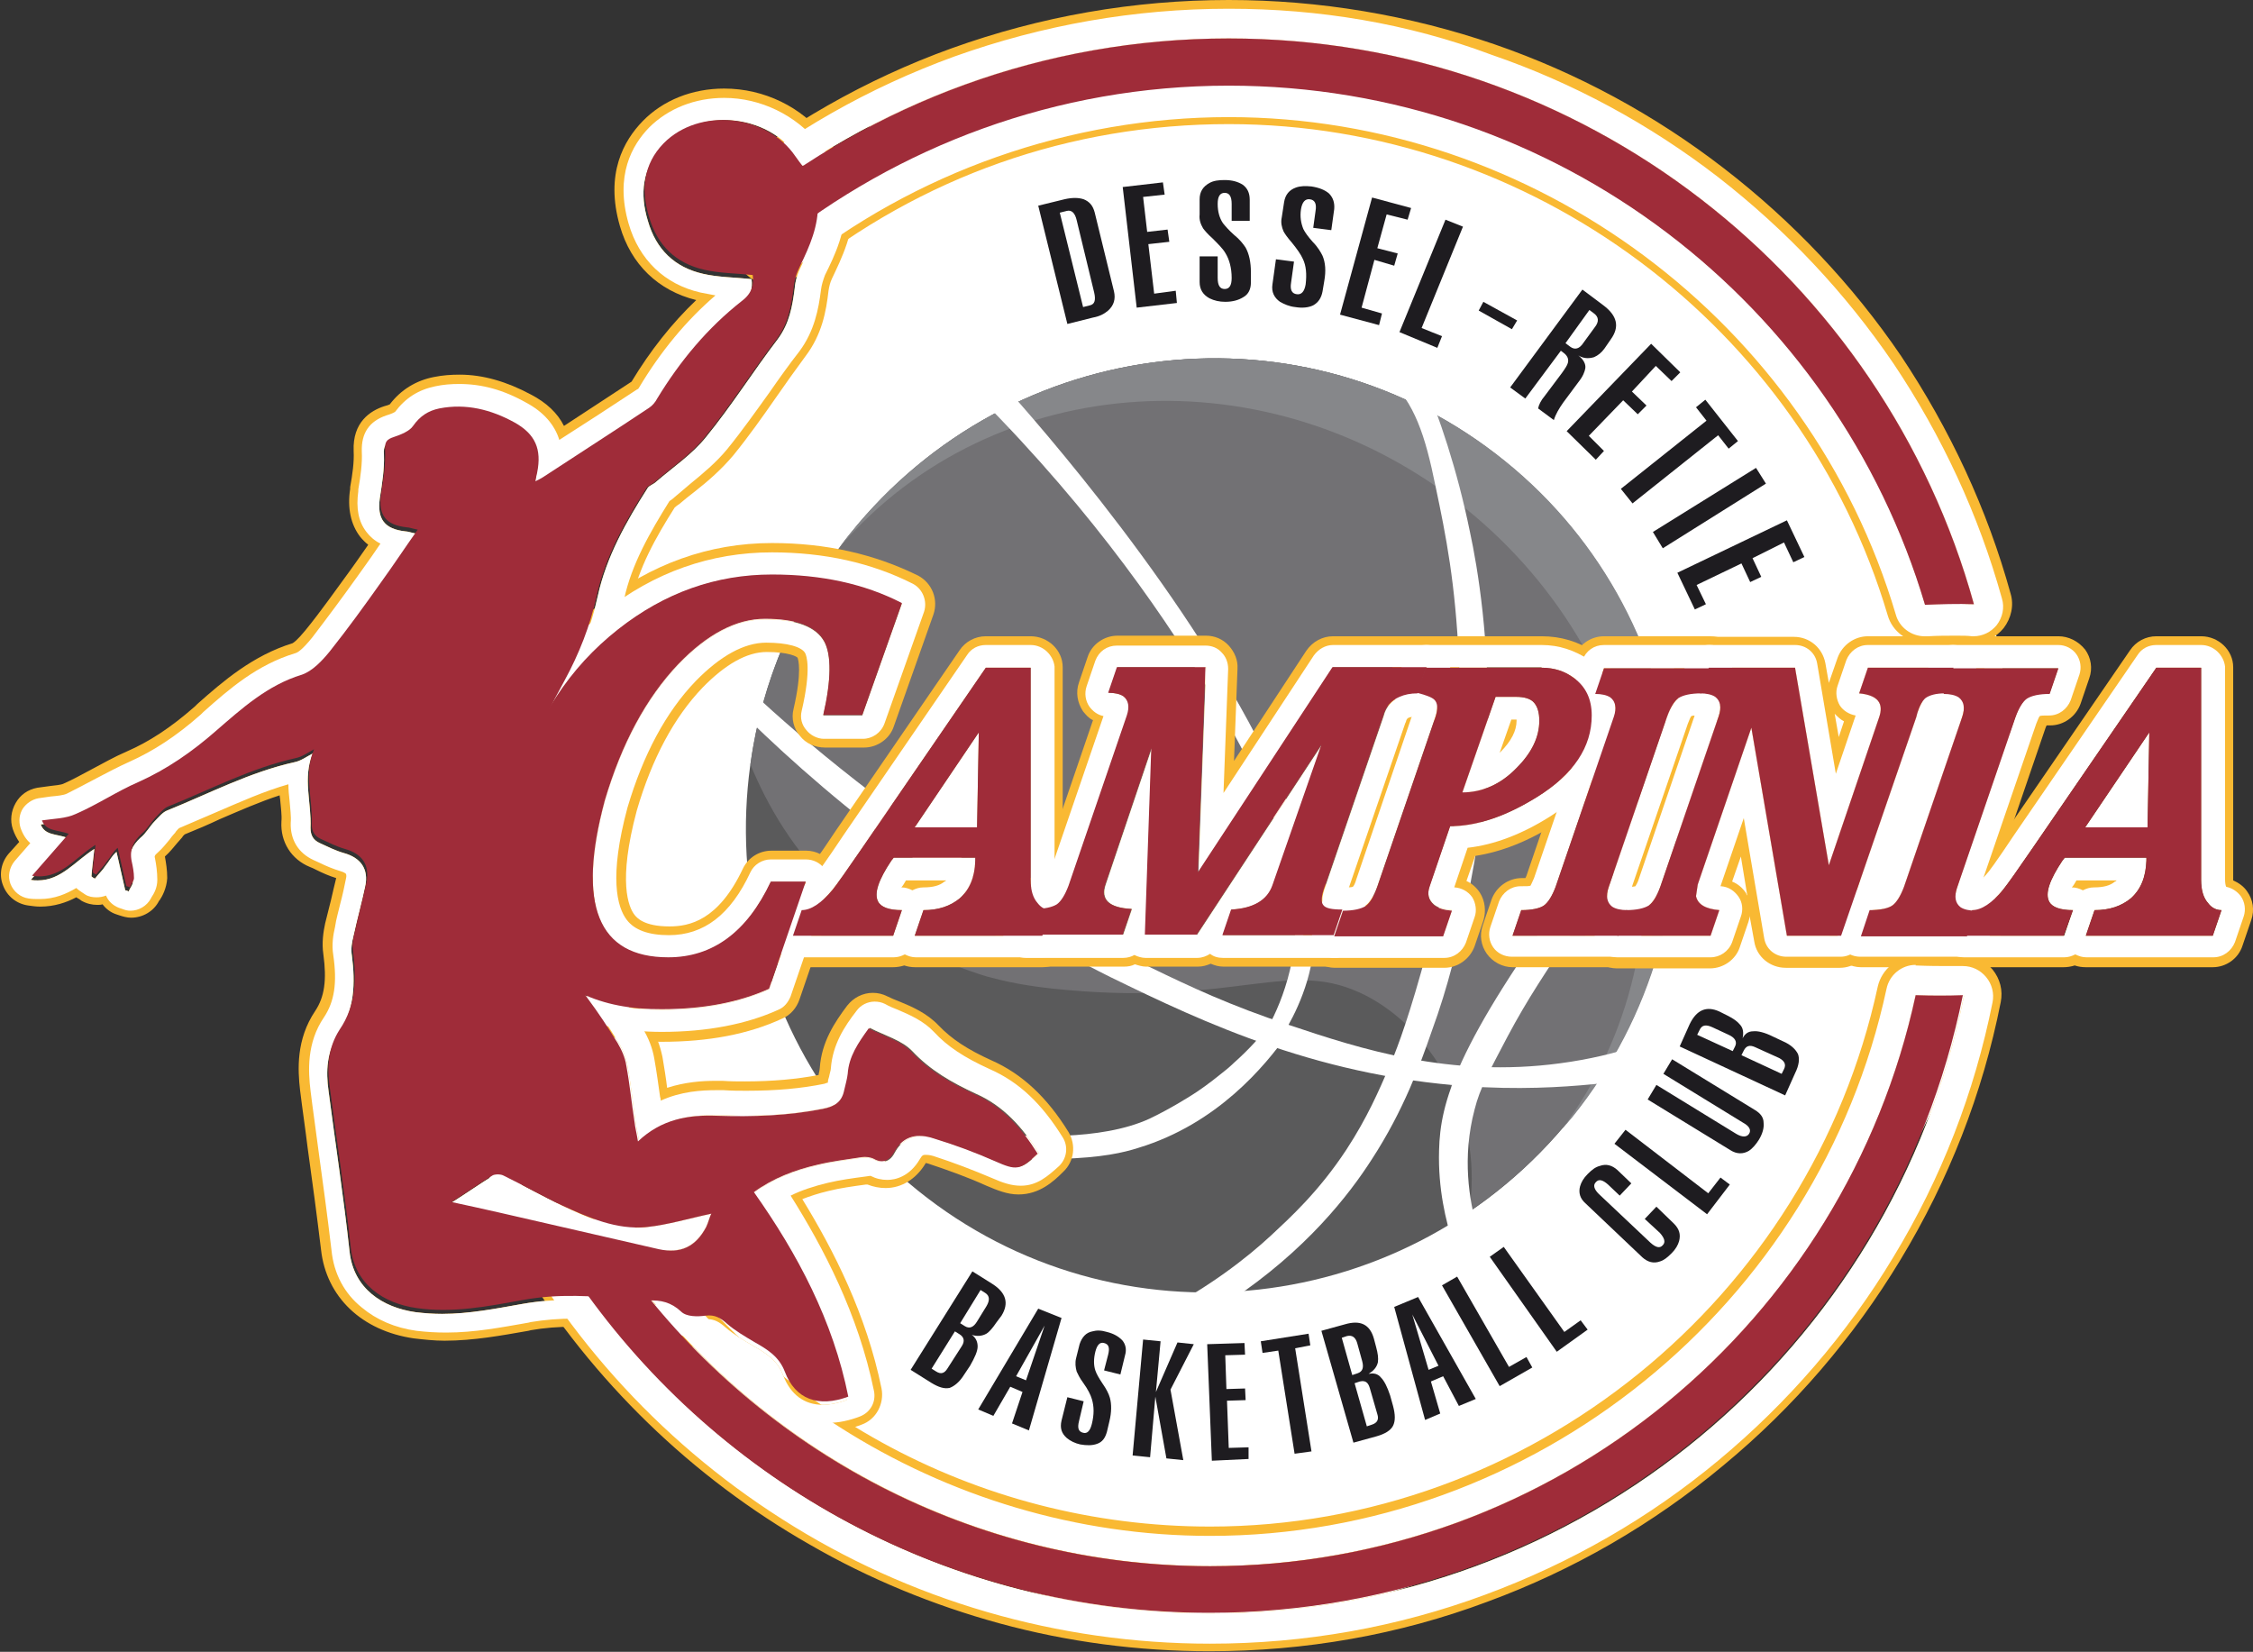 <svg xml:space="preserve" style="enable-background:new 0 0 386.7 283.5;" viewBox="0 0 386.7 283.5" y="0px" x="0px" xmlns:xlink="http://www.w3.org/1999/xlink" xmlns="http://www.w3.org/2000/svg" id="Laag_2" version="1.1">
<rect x="0" y="0" width="386.7" height="283.5" fill="#333333" stroke="none"/>
<style type="text/css">
	.st0{fill:#FFFFFF;}
	.st1{fill:#1E1C20;}
	.st2{fill:#5A5A5B;}
	.st3{fill:#727174;}
	.st4{fill:#86878A;}
	.st5{fill:#F9B933;}
	.st6{fill:#9F2C39;}
</style>
<g>
	<path d="M342.2,107.1c19.3,83.1-59.1,170.3-133.2,170.8c-55.1,0.4-114.6-47.1-113.8-84.3c0.1-2.5,0.3-1,11.4-33.9
		c15.2-44.9,16.4-52.4,25.8-63.7c10.8-13,17.1-12.5,19.9-22.4c4.8-17.6-12.3-28.4-9.2-42c4-17.6,39.4-27.1,65.1-27.2
		C260.9,4.3,327.5,43.6,342.2,107.1" class="st0"></path>
	<path d="M148.8,33.4l-8.1,9.8l-3.1,12l-16.8,21.6L112,87.1l-4.9,8.3l-3.2,10.1l-2,14.1l-8.1,20.5l1.4,14.9l4.4,5.6
		l3.2,4.3l14,2.9l8.8-2.9l4.6-9.8c0,0-37.8,39.4-3.3-17.4c34.5-56.9,3.9,8.1,19.4-33.8s18.7,7.9,16.1-22.1
		c-2.6-29.9-0.7-19.9-0.7-19.9l-2-10.1L148.8,33.4z" class="st0"></path>
	<path d="M166.8,229.1c0.7,0.5,1,1.2,1,2c0,0.8-0.5,1.9-1.3,3.3l-1,1.5c-0.8,1.3-1.7,2-2.5,2.3
		c-0.9,0.2-1.9-0.1-3.2-0.9l-3.5-2.2l10.6-16.9l3.5,2.2c2.3,1.5,2.8,3.3,1.5,5.4L171,227c-0.6,0.9-1.2,1.6-1.7,1.9
		C168.6,229.3,167.7,229.4,166.8,229.1L166.8,229.1z M159.9,234.9l0.8,0.5c0.8,0.5,1.4,0.3,1.9-0.5l2.5-3.9c0.5-0.8,0.4-1.5-0.4-2
		l-0.8-0.5L159.9,234.9z M164.8,227.1l0.8,0.5c0.8,0.5,1.5,0.2,2.1-0.8l1.6-2.6c0.6-1,0.6-1.8-0.2-2.3l-0.8-0.5L164.8,227.1z" class="st1"></path>
	<path d="M182.2,226.2l-5.6,19.3l-2.9-1.2l1.8-5.4l-2.1-0.9l-2.9,5l-2.6-1.1l10.3-17.3L182.2,226.2z M174.4,236.2
		l1.7,0.7l3.2-9.4L174.4,236.2z" class="st1"></path>
	<path d="M187.5,228.5c0.7-0.2,1.5-0.2,2.5,0.1c1.2,0.3,2,0.8,2.6,1.4c0.6,0.7,0.8,1.6,0.5,2.6l-0.8,3.3l-2.8-0.7
		l0.7-2.7c0.3-1.2,0.1-1.8-0.7-2c-0.7-0.2-1.2,0.3-1.5,1.5c-0.3,1.2-0.3,2.3,0,3.2c0.2,0.6,0.6,1.3,1.2,2.2c0.7,1,1.1,1.8,1.3,2.5
		c0.3,1.1,0.3,2.5-0.1,4.1l-0.4,1.7c-0.3,1.1-0.8,1.8-1.7,2.1c-0.8,0.3-1.8,0.3-2.9,0.1c-0.9-0.2-1.7-0.6-2.3-1.1
		c-0.9-0.8-1.2-1.7-0.9-3l1-4l2.8,0.7l-0.8,3.4c-0.3,1.2-0.1,1.8,0.7,2c0.7,0.2,1.2-0.3,1.5-1.5c0.4-1.6,0.4-3,0-4.3
		c-0.2-0.7-0.7-1.7-1.5-2.8c-0.6-0.8-0.9-1.5-1.1-1.9c-0.2-0.7-0.3-1.5-0.1-2.3l0.6-2.4C185.7,229.5,186.4,228.7,187.5,228.5z" class="st1"></path>
	<polygon points="204.9,230.7 200.9,238.5 203.1,250.6 200.2,250.3 198.3,239.7 197.4,250.1 194.4,249.8 196.2,229.9 
		199.2,230.2 198.4,238.9 202.1,230.4" class="st1"></polygon>
	<polygon points="213.6,230.5 213.7,232.5 210.3,232.6 210.5,238.4 213.7,238.3 213.8,240.3 210.6,240.4 210.9,248.5 
		214.3,248.4 214.3,250.4 208,250.7 207.2,230.7" class="st1"></polygon>
	<polygon points="224.6,228.9 224.9,230.9 222.3,231.4 225.1,249.1 222.2,249.5 219.4,231.8 216.7,232.2 216.4,230.2" class="st1"></polygon>
	<path d="M234.9,235.8c0.9-0.2,1.6,0,2.1,0.6c0.6,0.6,1.1,1.6,1.6,3.1l0.5,1.8c0.4,1.5,0.4,2.6,0,3.4
		c-0.4,0.8-1.4,1.4-2.8,1.8l-4,1.1l-5.5-19.2l4-1.1c2.7-0.8,4.3,0,5,2.4l0.4,1.5c0.3,1.1,0.4,1.9,0.3,2.6
		C236.3,234.7,235.7,235.3,234.9,235.8L234.9,235.8z M232.1,236l0.9-0.3c0.9-0.3,1.1-1,0.8-2.1l-0.8-2.9c-0.3-1.2-0.9-1.6-1.8-1.4
		l-0.9,0.3L232.1,236z M234.6,244.8l0.9-0.3c0.9-0.3,1.2-0.9,0.9-1.8l-1.3-4.5c-0.3-1-0.8-1.3-1.7-1.1l-0.9,0.3L234.6,244.8z" class="st1"></path>
	<path d="M243.4,222.6l9.9,17.5l-2.9,1.2l-2.7-5.1l-2.1,0.9l1.6,5.5l-2.6,1.1l-5.3-19.4L243.4,222.6z M245.2,235.1
		l1.7-0.7l-4.5-8.8L245.2,235.1z" class="st1"></path>
	<polygon points="250.1,219.1 259,234.6 262,232.9 263,234.7 257.4,237.9 247.5,220.6" class="st1"></polygon>
	<polygon points="258.1,214 268.5,228.6 271.3,226.6 272.5,228.2 267.2,232 255.7,215.7" class="st1"></polygon>
	<path d="M271.2,203.6c0.2-0.7,0.6-1.4,1.3-2.1c0.7-0.7,1.3-1.2,2.1-1.4c1.1-0.4,2.1-0.1,3,0.7l2.4,2.3l-2,2.1l-2-1.9
		c-0.9-0.8-1.6-1-2.1-0.4c-0.5,0.5-0.3,1.2,0.5,2l8.9,8.4c0.9,0.8,1.6,1,2.1,0.4c0.5-0.5,0.3-1.2-0.5-2.1l-2.6-2.4l2-2.1l3,2.9
		c0.9,0.9,1.2,1.8,0.9,3c-0.2,0.7-0.6,1.4-1.3,2.1c-0.7,0.7-1.3,1.2-2,1.4c-1.1,0.4-2.1,0.1-3-0.7l-9.8-9.3
		C271.2,205.7,270.9,204.7,271.2,203.6z" class="st1"></path>
	<polygon points="279,193.9 293.2,204.8 295.3,202.1 296.9,203.3 293,208.4 277.1,196.3" class="st1"></polygon>
	<path d="M287,181.8l14.2,8.7c1,0.6,1.5,1.3,1.5,2.2c0.1,0.9-0.2,1.9-0.8,2.9c-0.5,0.8-1.1,1.5-1.7,1.9
		c-1,0.6-2.1,0.6-3.2-0.1l-14.2-8.7l1.5-2.5l13.7,8.4c1,0.6,1.8,0.6,2.2,0c0.4-0.6,0.1-1.3-1-1.9l-13.7-8.4L287,181.8z" class="st1"></path>
	<path d="M299.1,178.2c0.4-0.8,1-1.2,1.8-1.2c0.8-0.1,2,0.2,3.4,0.9l1.7,0.8c1.4,0.6,2.2,1.4,2.6,2.2
		c0.3,0.8,0.2,1.9-0.5,3.3l-1.7,3.8l-18.1-8.4l1.7-3.8c1.2-2.5,2.9-3.2,5.1-2.2l1.4,0.7c1,0.5,1.7,1,2.1,1.5
		C299.2,176.4,299.3,177.2,299.1,178.2L299.1,178.2z M297.4,180.4l0.4-0.8c0.4-0.8,0-1.5-1.1-2l-2.8-1.3c-1.1-0.5-1.8-0.4-2.2,0.5
		l-0.4,0.8L297.4,180.4z M305.8,184.3l0.4-0.8c0.4-0.8,0.1-1.4-0.8-1.9l-4.2-1.9c-0.9-0.4-1.5-0.2-1.9,0.6l-0.4,0.8L305.8,184.3z" class="st1"></path>
	<path d="M182.7,34.2c1.3-0.3,2.4-0.3,3.3,0c1,0.4,1.6,1.1,1.9,2.3l3.3,13.5c0.3,1.3,0,2.4-1,3.3
		c-0.7,0.6-1.5,1-2.6,1.2l-4.4,1.1l-5-20.3L182.7,34.2z M185.9,52.7l1.2-0.3c0.8-0.2,1-0.9,0.7-2.2l-3-12.4
		c-0.3-1.3-0.9-1.8-1.7-1.6l-1.2,0.3L185.9,52.7z" class="st1"></path>
	<polygon points="199.6,31.3 199.9,33.4 196.2,33.8 196.9,39.8 200.4,39.4 200.7,41.5 197.1,41.9 198.1,50.4 
		201.8,49.9 202,52 195.1,52.8 192.7,32.1" class="st1"></polygon>
	<path d="M207.6,31.4c0.7-0.4,1.6-0.5,2.6-0.5c1.3,0,2.3,0.3,3.1,0.8c0.8,0.6,1.2,1.4,1.2,2.6l0,3.6l-3.1,0l0-2.9
		c0-1.3-0.4-1.9-1.2-1.9c-0.8,0-1.2,0.6-1.2,1.9c0,1.3,0.3,2.4,0.9,3.3c0.4,0.5,1,1.2,1.9,2c1,0.8,1.6,1.6,2,2.2
		c0.6,1.1,0.9,2.5,0.9,4.2l0,1.8c0,1.1-0.4,2-1.3,2.5c-0.8,0.5-1.8,0.8-3.1,0.8c-1,0-1.9-0.2-2.7-0.6c-1.1-0.6-1.7-1.5-1.7-2.8
		l0-4.4l3.1,0l0,3.7c0,1.3,0.4,1.9,1.2,1.9c0.8,0,1.2-0.6,1.2-1.9c0-1.7-0.4-3.2-1.1-4.3c-0.4-0.7-1.2-1.5-2.2-2.5
		c-0.8-0.7-1.3-1.3-1.6-1.7c-0.4-0.7-0.7-1.4-0.6-2.4l0-2.6C205.9,32.9,206.5,32,207.6,31.4z" class="st1"></path>
	<path d="M222.4,32.2c0.8-0.3,1.7-0.3,2.7-0.2c1.3,0.2,2.3,0.6,3,1.2c0.7,0.7,1,1.6,0.9,2.7l-0.5,3.6l-3.1-0.4l0.4-2.9
		c0.2-1.2-0.1-1.9-1-2c-0.8-0.1-1.3,0.5-1.5,1.7c-0.2,1.3,0,2.4,0.4,3.4c0.3,0.6,0.8,1.3,1.6,2.2c0.9,0.9,1.4,1.8,1.7,2.4
		c0.5,1.2,0.6,2.6,0.3,4.3l-0.3,1.8c-0.2,1.1-0.7,1.9-1.6,2.4c-0.8,0.4-1.9,0.5-3.1,0.3c-1-0.1-1.9-0.5-2.6-0.9
		c-1-0.7-1.5-1.7-1.3-3l0.6-4.3l3.1,0.4l-0.5,3.6c-0.2,1.2,0.1,1.9,1,2c0.8,0.1,1.3-0.5,1.5-1.7c0.2-1.7,0.1-3.2-0.5-4.4
		c-0.3-0.7-1-1.7-1.9-2.8c-0.7-0.8-1.2-1.5-1.4-1.9c-0.3-0.7-0.5-1.5-0.3-2.4l0.4-2.6C220.6,33.4,221.3,32.6,222.4,32.2z" class="st1"></path>
	<polygon points="242.2,35.7 241.6,37.7 238,36.8 236.4,42.6 239.9,43.5 239.3,45.6 235.9,44.6 233.7,52.8 237.2,53.8 
		236.7,55.8 230,54 235.5,33.9" class="st1"></polygon>
	<polygon points="251.1,38.9 244,56.3 247.5,57.7 246.7,59.7 240.2,57 248.1,37.7" class="st1"></polygon>
	<polygon points="260.4,55 259.5,56.5 253.8,53.3 254.6,51.8" class="st1"></polygon>
	<path d="M270.9,61c0.9,0.7,1.3,1.5,1.2,2.2c-0.1,0.6-0.4,1.4-1.2,2.4l-2.6,3.5c-0.7,1-1.3,2-1.6,3l-2.7-2
		c0.1-0.6,0.5-1.4,1.1-2.1l3-4c0.5-0.7,0.9-1.3,1-1.7c0.2-0.7-0.1-1.3-0.8-1.8l-0.4-0.3l-6.1,8.2l-2.6-1.9l12.4-16.8l3.6,2.7
		c2.4,1.8,2.8,3.7,1.3,5.8l-1.1,1.6c-0.5,0.7-1.1,1.2-1.8,1.5C272.6,61.6,271.7,61.5,270.9,61L270.9,61z M268.7,58.9l0.8,0.6
		c0.8,0.6,1.6,0.4,2.3-0.7l1.9-2.6c0.8-1,0.7-1.8-0.1-2.4l-0.8-0.6L268.7,58.9z" class="st1"></path>
	<polygon points="288.4,63.9 286.9,65.4 284.2,62.8 280.1,67.2 282.6,69.6 281.1,71.1 278.6,68.7 272.7,74.8 
		275.3,77.4 273.9,78.9 268.9,74 283.4,59" class="st1"></polygon>
	<polygon points="298.3,75.7 296.7,77 294.9,74.7 280.2,86.4 278.2,83.9 292.9,72.2 291.1,69.9 292.7,68.6" class="st1"></polygon>
	<polygon points="303.1,83 285.4,94.1 283.7,91.3 301.4,80.3" class="st1"></polygon>
	<polygon points="309.7,95.6 307.8,96.5 306.2,93.1 300.8,95.8 302.3,99 300.4,99.9 298.9,96.7 291.2,100.4 
		292.8,103.7 290.9,104.6 287.9,98.3 306.7,89.3" class="st1"></polygon>
	<path d="M269.8,191.7c-27.8,34.6-78.1,40.2-112.3,12.6c-34.2-27.6-39.4-78.1-11.6-112.6C173.7,57,224,51.4,258.2,79.1
		C292.4,106.7,297.6,157.1,269.8,191.7" class="st2"></path>
	<path d="M144,153.4c10.9,10,23.8,13.7,25.4,14.2c3,0.8,6.7,1.7,13.6,2.3c29.8,2.7,38.5-5.7,51.5,1
		c9.6,5,14.1,14.3,15.2,17c3.7,8.5,3,16.3,2.5,20c6.5-4.4,12.4-9.8,17.5-16.2c27.8-34.6,22.6-85-11.6-112.6
		C224,51.4,173.7,57,145.9,91.6c-9.5,11.9-15.2,25.6-17.1,39.6C131.6,138,136.2,146.3,144,153.4" class="st3"></path>
	<path d="M251.6,87.3c33.5,27.1,40.6,74.2,16.5,106.5c0.6-0.7,1.2-1.4,1.8-2.1c27.8-34.6,22.6-85-11.6-112.6
		C224,51.4,173.7,57,145.9,91.6c-0.6,0.7-1.1,1.4-1.7,2.2C170.6,63.3,218,60.2,251.6,87.3" class="st4"></path>
	<path d="M130.8,120.4c4.7,4.3,11.1,9.8,19.1,15.9c23.3,17.9,42.8,27.4,47.7,29.8c6.6,3.2,13.6,6.5,23.6,9.8
		c12.5,4.2,27.8,9.1,46.5,6.6c5.3-0.7,9.5-1.8,12.3-2.7c-1.6,2-3.2,4.1-4.8,6.1c-4.7,0.5-11.8,1.1-20.4,0.7
		c-27.7-1.3-48.4-11.2-64.2-18.9c-4-2-17.2-8.6-33-19.8c-12.1-8.7-21.8-17.3-29.2-24.5C129.2,122.4,130,121.4,130.8,120.4" class="st0"></path>
	<path d="M289.9,133.7c-3.3,3.8-7.7,9-12.6,15.6c-2.9,4-4.9,7-7.1,10.2c-4.8,7.2-8,11.9-11.5,18.5
		c-3.1,5.9-4.7,8.8-5.6,12.4c-2.2,8.3-0.9,15.7,0.4,20.2c-1.4,0.8-2.8,1.6-4.2,2.5c-1.1-3.5-2.5-9-2.3-15.7
		c0.2-8.1,2.8-17.9,23-45.4c4.7-6.3,11.2-14.9,19.4-24.6C289.6,129.6,289.7,131.7,289.9,133.7" class="st0"></path>
	<path d="M230,59.2c-0.3-0.1,4.4,2,8.2,5.6c4.6,4.4,6.4,9.8,8.2,18.7c1.8,8.5,3.4,16.6,4,29.8
		c0.4,8.9,0.8,18.4-1.1,30.7c-1.3,8.6-3.2,15.2-5.4,22.9c-2.7,9.6-4.6,14.3-5.5,16.3c-1.7,3.9-3.7,8.6-7.3,14.1
		c-4.8,7.3-9.8,11.8-12.9,14.7c-4.2,3.9-10.5,8.8-19.1,13.3c4-0.7,8-1.3,12-2c13.1-8.7,20.5-18.3,24.4-24.4
		c5.4-8.3,8.3-16.3,10.2-21.8c3-8.2,4.4-14.6,5.6-20.2c1.4-6.6,3.5-16.8,4-30.2c0.5-16.5-1.7-29.4-3-35.4
		c-2.2-10.8-5.3-19.8-8.1-26.5C239.6,62.9,234.8,61,230,59.2" class="st0"></path>
	<path d="M217.8,176.1c-1.5,1.8-3.4,4-6,6.3c0,0-0.8,0.8-2.1,1.8c-2.2,1.8-4.1,3.1-4.9,3.6c0,0-3.7,2.4-7.5,4.2
		c-8.5,3.9-21.3,3-26.5,2.6c-8.5-0.6-14.8-2.1-18.8-3.1c-5.9-1.4-10.7-3-14.4-4.4c1.3,1.9,2.6,3.8,3.8,5.8c17.4,5.6,31.4,6.3,40.4,6
		c7.4-0.2,11.1-1.1,13.6-1.9c13.5-4.1,21.7-14,25.6-19.5C220,177.1,218.9,176.6,217.8,176.1" class="st0"></path>
	<path d="M168,68.1c20.1,20.2,32.9,39.1,40.8,52.6c11.9,20.3,15.5,33.2,12.6,45.8c-1,4.2-2.5,7.5-3.7,9.7
		c1.1-0.1,2.3-0.1,3.4-0.2c1-1.8,2.3-4.4,3.3-7.8c3.1-10.8,0.8-21.9-5.9-36C204.8,102.8,178,72.5,172,65.8
		C170.7,66.6,169.4,67.3,168,68.1" class="st0"></path>
	<path d="M210.9,6.6c61,0,112.4,41.1,127.9,97.1c-1,0-2-0.1-2.9-0.1c-1.8,0-3.7,0.1-5.5,0.1
		c-15.2-51.5-63-89.1-119.5-89.1c-29.6,0-56.8,10.3-78.2,27.6c-2-1.8-3.9-3.7-5.7-5.9C149.8,17.8,179,6.6,210.9,6.6 M210.9,0
		c-16.3,0-32.3,2.8-47.6,8.3c-14.7,5.3-28.3,13.1-40.5,23c-1.4,1.1-2.2,2.7-2.4,4.5c-0.2,1.8,0.4,3.5,1.5,4.9
		c1.8,2.1,3.7,4.1,6.3,6.5c1.3,1.2,2.9,1.7,4.5,1.7c1.5,0,2.9-0.5,4.2-1.5c21.2-17.1,46.8-26.1,74-26.1c51.9,0,98.4,34.7,113.1,84.3
		c0.8,2.8,3.4,4.7,6.3,4.7l0.2,0l0.4,0c1.7-0.1,3.3-0.1,4.9-0.1c1,0,1.8,0,2.6,0.1l0.3,0c2,0,3.9-0.9,5.2-2.5
		c1.3-1.7,1.8-3.9,1.2-5.9c-4-14.5-10.4-28.2-18.8-40.8C318,48.9,307.7,38,295.9,28.9c-11.9-9.2-25.2-16.4-39.4-21.3
		C241.9,2.6,226.5,0,210.9,0" class="st5"></path>
	<path d="M328.8,170.8c2,0.1,4,0.1,6.1,0.1c0.7,0,1.5,0,2.2,0c-12.2,60.5-65.5,106-129.3,106
		c-47.5,0-89.2-25.2-112.5-63.1c1.8-0.5,3.5-1.1,5.2-1.7c0.9-0.4,1.8-0.6,2.8-0.8c22,34.6,60.6,57.6,104.5,57.6
		C267.1,268.7,316.8,226.8,328.8,170.8 M328.8,164.1c-3.1,0-5.8,2.2-6.5,5.2c-11.6,53.7-59.8,92.7-114.6,92.7
		c-40.2,0-77.2-20.4-98.9-54.5c-1.2-1.9-3.4-3.1-5.6-3.1c-0.5,0-0.9,0.1-1.4,0.2c-1.3,0.3-2.5,0.7-3.7,1.1c-1.5,0.5-3.2,1.1-4.8,1.6
		c-2,0.6-3.5,2.1-4.3,4c-0.7,1.9-0.5,4.1,0.5,5.8c12.2,19.9,29.3,36.5,49.5,48c10.2,5.9,21.2,10.4,32.5,13.5
		c11.7,3.2,23.9,4.8,36.1,4.8c16.4,0,32.5-2.8,47.7-8.5c14.7-5.4,28.4-13.3,40.5-23.4c12.1-10,22.3-21.9,30.4-35.3
		c8.3-13.7,14.1-28.5,17.2-44.2c0.4-2-0.1-4-1.4-5.6c-1.3-1.5-3.1-2.4-5.1-2.4l-0.1,0c-0.7,0-1.4,0-2.1,0c-1.7,0-3.5,0-5.8-0.1
		L328.8,164.1" class="st5"></path>
	<path d="M124.3,20.6c4.8,0,9.7,2.1,12.4,6.2c0.5,0.7,1,1.4,1.5,2c1.6,1.7,2.3,3.6,2.4,6c0.1,4-1.4,7.4-3.1,10.9
		c-0.6,1.2-1,2.5-1.1,3.8c-0.4,3.1-0.9,6-2.9,8.7c-4.2,5.5-7.9,11.4-12.3,16.8c-2.4,3-5.7,5.2-8.6,7.7c-0.4,0.4-1.1,0.6-1.4,1
		c-3.7,5.8-7.1,11.8-8.6,18.6c-1.1,5.1-3,9.9-5.5,14.5c-2.1,3.8-4,7.7-5.8,11.6c-0.4,0.7-0.5,1.8-0.3,2.6c0.8,2.8,0.6,5.5-0.4,8.2
		c-0.3,0.9-0.7,1.9-0.7,2.8c0,0.7,0.3,1.8,0.8,2.2c4.2,2.5,5.3,6.4,5.5,11.1c0.2,5.7,1.3,11.3,4.9,16.1c1.8,2.4,3.5,5,5.1,7.6
		c0.7,1.2,1.3,2.5,1.5,3.9c0.6,3.2,0.9,6.4,1.4,9.6c0.1,1,0.4,2.1,0.6,3.4c3.7-3.5,8-4.5,12.5-4.5c0.3,0,0.7,0,1.1,0
		c1.3,0,2.7,0.1,4,0.1c4.8,0,9.5-0.3,14.2-1.3c2-0.4,3.2-1.2,3.6-3.2c0.2-0.9,0.5-1.9,0.6-2.8c0.2-3,1.8-5.3,3.6-7.8
		c2.5,1.3,5.5,2.1,7.3,4c3.1,3.3,6.8,5.4,10.9,7.3c4.8,2.1,8.1,5.9,10.8,10.2c-1.8,1.7-2.7,2.4-3.9,2.4c-0.9,0-1.9-0.4-3.4-1
		c-3.4-1.5-6.9-2.8-10.5-3.9c-0.8-0.3-1.7-0.4-2.5-0.4c-1.7,0-3.3,0.8-4.4,2.8c-0.5,1-1.2,1.6-2.2,1.6c-0.4,0-0.9-0.1-1.4-0.4
		c-0.4-0.2-1-0.3-1.5-0.3c-0.2,0-0.4,0-0.6,0c-2.6,0.4-5.1,0.7-7.6,1.3c-3.9,0.9-7.6,2.3-10.9,4.7c7.2,11.1,13.3,22.5,15.9,35.6
		c-1.4,0.5-2.8,0.8-4.1,0.8c-3.1,0-5.5-1.7-6.8-5.1c-1-2.6-3-3.8-5.1-5c-1.7-1-3.4-2-4.8-3.2c-1-0.9-1.9-1.4-3.1-1.4
		c-0.2,0-0.4,0-0.6,0c-0.4,0-0.9,0.1-1.4,0.1c-1.1,0-2.2-0.2-2.8-0.7c-1.5-1.4-3.1-1.9-4.9-1.9c-0.2,0-0.5,0-0.7,0
		c-0.2,0-0.4,0-0.7,0c-0.9,0-1.9-0.1-2.8-0.2c-3.2-0.3-6.4-0.6-9.6-0.6c-2.8,0-5.5,0.2-8.3,0.7c-4.5,0.8-9.1,1.7-13.7,1.7
		c-1.5,0-3-0.1-4.6-0.3c-5.6-0.8-10.6-4-11.3-10.4c-1-9.2-2.4-18.3-3.6-27.5c-0.5-3.5-0.3-6.8,1.7-9.9c2.8-4.1,2.9-8.7,2.3-13.4
		c-0.2-1.1,0-2.3,0.3-3.4c0.6-2.8,1.4-5.6,2-8.5c0.6-3-0.8-4.9-3.7-5.7c-1.4-0.4-2.8-1.1-4.1-1.7c-1.1-0.5-1.6-1.3-1.6-2.6
		c0.2-4.3-1.4-8.6,0.4-12.8c-1.1,0.6-2.1,1.3-3.1,1.5c-7.7,1.7-14.7,5.4-21.9,8.3c-0.8,0.3-1.5,1.2-2.1,1.8
		c-0.9,0.9-1.5,2.1-2.5,2.9c-1.4,1.3-2.1,2.7-1.7,4.7c0.2,0.9,0.4,1.9,0.4,2.9c0,0.5-0.5,1-0.7,1.6c-0.2-0.1-0.4-0.2-0.6-0.2
		c-0.5-2.2-1-4.4-1.5-6.6c-0.9,0.8-1.3,1.7-1.9,2.4c-0.5,0.8-1.2,1.4-1.8,2.2c-0.2-0.1-0.4-0.2-0.6-0.4c0.1-1.4,0.3-2.8,0.5-4.7
		c-3.3,2.1-5.7,5.4-9.7,5.4c-0.4,0-0.8,0-1.2-0.1c2.2-2.5,4.2-4.8,6.3-7.2c-1.9-0.7-3.9-0.4-4.6-2.3c2-0.3,4.1-0.3,5.8-1.1
		c3.7-1.6,7.1-3.9,10.8-5.5c4.9-2.2,9.2-5.2,13.2-8.7c4.5-3.9,8.9-7.9,14.8-9.7c1.8-0.6,3.5-2.4,4.8-4c3.1-3.9,6-7.9,8.9-12
		c2.1-2.9,4-5.8,6.2-8.9c-1-0.2-1.5-0.4-1.9-0.4c-3.6-0.4-4.9-2.1-4.4-5.7c0.4-2.5,0.8-5,0.7-7.5c-0.1-1.5,0.3-1.9,1.5-2.3
		c1.2-0.4,2.7-1,3.3-1.9c1.2-1.7,2.6-2.6,4.5-3c1.1-0.2,2.2-0.3,3.3-0.3c3.4,0,6.5,1,9.6,2.7c3.6,2,4.7,4.6,3.9,8.6
		c-0.1,0.4-0.2,0.9-0.3,1.5c0.6-0.3,1-0.5,1.3-0.7c6.1-4,12.2-7.9,18.2-11.9c0.6-0.4,1.1-1,1.4-1.6c3.9-6.4,8.6-12.1,14.6-16.8
		c1.7-1.3,2-2.8,1.8-4.4c-2.9-0.3-5.7-0.3-8.3-0.9c-4.9-1.1-8.1-4.2-9.5-9.1c-1.4-4.6-1-9,2.5-12.6
		C116.8,21.9,120.5,20.6,124.3,20.6 M115.2,214.6c2.6,0,4.5-1.3,6-4c0.4-0.8,0.6-1.8,0.9-2.3c-3.8,0.8-7.4,1.9-11.1,2.3
		c-0.5,0-1,0.1-1.5,0.1c-4.6,0-8.9-1.8-13-3.8c-3.4-1.6-6.7-3.5-10-5.1c-0.3-0.1-0.7-0.2-1.1-0.2c-0.3,0-0.6,0.1-0.8,0.2
		c-2.3,1.4-4.4,2.9-7.1,4.6c5.6,1.3,10.8,2.5,16.1,3.7c6.5,1.5,13.1,3,19.6,4.5C113.9,214.5,114.6,214.6,115.2,214.6 M124.3,15.2
		c-5.5,0-10.5,2-14,5.6c-3.2,3.3-6.5,9-3.9,18c1.9,6.6,6.6,11.1,13.1,12.7c-4.2,4-7.9,8.7-11.1,14c-3.8,2.5-7.8,5.1-11.6,7.6
		c-1.1-2.2-3-4-5.7-5.4c-4.1-2.2-8.2-3.4-12.2-3.4c-1.5,0-2.9,0.1-4.4,0.4c-3.1,0.6-5.7,2.2-7.6,4.7c-0.2,0.1-0.5,0.2-0.9,0.3
		c-2.5,0.8-5.5,2.8-5.3,7.7c0.1,1.9-0.2,4-0.6,6.2l0,0.3c-0.5,3.3,0.1,6.1,1.7,8.2c0.4,0.5,0.9,1,1.4,1.4c-0.7,1-1.4,2-2.1,3l-1,1.4
		c-2.5,3.4-5,7-7.7,10.3c-1.4,1.7-2,2.1-2.2,2.2c-6.8,2.1-11.9,6.5-16.3,10.4l-0.4,0.4c-4.2,3.7-7.9,6.1-11.8,7.8
		c-2.1,0.9-4,2-5.9,3c-1.7,0.9-3.3,1.8-4.9,2.5c-0.4,0.2-1.4,0.3-2.3,0.4c-0.7,0.1-1.4,0.2-2.2,0.3c-1.6,0.3-2.9,1.2-3.7,2.6
		c-0.8,1.4-1,3-0.5,4.5c0.3,0.9,0.7,1.6,1.1,2.2l-1.8,2c-1.3,1.5-1.7,3.6-1,5.4c0.7,1.9,2.3,3.2,4.3,3.5c0.7,0.1,1.4,0.2,2.1,0.2
		c2.4,0,4.5-0.7,6.2-1.6l0.3,0.2l0.2,0.1l0.4,0.3c0.9,0.5,1.8,0.7,2.7,0.7c0.3,0,0.6,0,0.9-0.1c0.6,0.8,1.4,1.4,2.3,1.7l0.3,0.1
		l0.3,0.1c0.6,0.2,1.3,0.4,2,0.4c2,0,3.9-1.1,4.8-2.9l0.1-0.1c0.4-0.6,1.2-2,1.3-3.8c0-1.4-0.2-2.6-0.4-3.7c0.9-0.8,1.5-1.6,2.1-2.3
		c0.3-0.3,0.5-0.6,0.7-0.8c0.1-0.1,0.2-0.2,0.3-0.4l0.3-0.3c2-0.8,4.1-1.7,6-2.6c3.5-1.5,6.9-3,10.3-4.1c0,0.3,0.1,0.6,0.1,0.9
		c0.1,1.3,0.3,2.5,0.2,3.6c-0.2,3.5,1.7,6.5,4.9,7.8c0.3,0.1,0.7,0.3,1.1,0.5c1,0.5,2.1,1,3.4,1.4c-0.3,1.2-0.6,2.5-0.9,3.8
		c-0.3,1.3-0.7,2.7-1,4c-0.3,1.4-0.6,3.3-0.3,5.3c0.6,4.4,0.2,7.3-1.4,9.7c-3.3,4.9-3,10.1-2.6,13.6c0.4,3.3,0.9,6.6,1.3,9.9
		c0.8,5.7,1.6,11.7,2.3,17.5c0.9,8.1,7,13.9,15.9,15.2c1.7,0.2,3.5,0.4,5.3,0.4c5,0,9.8-0.9,14.4-1.7l0.4-0.1
		c2.3-0.4,4.7-0.6,7.4-0.6c3.2,0,6.3,0.3,9.1,0.6l0.2,0c1,0.1,2.1,0.2,3.2,0.2c0.3,0,0.7,0,1,0c0.1,0,0.3,0,0.4,0
		c0.7,0,0.8,0.1,1.1,0.4c1.6,1.5,3.8,2.3,6.6,2.3c0.5,0,1,0,1.5-0.1c1.8,1.6,3.8,2.8,5.6,3.8l0.1,0c1.9,1.1,2.5,1.5,2.7,2.2
		c2.1,5.5,6.4,8.6,11.9,8.6c1.9,0,3.9-0.4,6-1.2c2.5-0.9,3.9-3.6,3.4-6.2c-2.6-12.7-8.2-23.7-13.6-32.5c1.3-0.5,2.8-1,4.5-1.4
		c2-0.5,4.2-0.8,6.4-1.1l0.3,0c1,0.4,2.1,0.6,3.1,0.6c2.8,0,5.3-1.6,6.9-4.3c0.1,0,0.3,0.1,0.4,0.1c3.3,1.1,6.7,2.3,10,3.8
		c1.9,0.8,3.6,1.5,5.5,1.5c3.6,0,6-2.2,7.7-3.9c1.9-1.8,2.2-4.6,0.9-6.8c-3.7-6-8-10-13.2-12.3c-4.2-1.9-6.9-3.7-9.1-6
		c-2-2.1-4.5-3.2-6.7-4.1c-0.8-0.3-1.5-0.6-2.1-0.9c-0.8-0.4-1.6-0.6-2.5-0.6c-1.7,0-3.3,0.8-4.4,2.2c-2.1,2.8-4.4,6.2-4.7,10.7
		c0,0.2-0.1,0.7-0.2,1.1l0,0.1c-3.7,0.7-7.8,1.1-12.7,1.1c-1.2,0-2.4,0-3.8-0.1c-0.4,0-0.8,0-1.2,0c-2.3,0-5.2,0.2-8.3,1.2
		c-0.2-1.7-0.5-3.5-0.8-5.3c-0.4-1.9-1.1-3.9-2.3-5.8c-1.9-3.1-3.6-5.7-5.4-8c-2.4-3.2-3.6-7.2-3.8-13c-0.2-4.1-1-9.8-6-13.9l0,0
		c1.3-3.7,1.6-7.3,0.7-10.8c1.8-3.7,3.5-7.3,5.5-10.8c2.9-5.3,4.9-10.5,6-15.9c1.2-5.7,4.1-10.9,7.4-16.1c0.2-0.2,0.5-0.4,0.8-0.6
		c0.8-0.7,1.7-1.4,2.6-2.1c2.3-1.8,4.6-3.8,6.7-6.3c2.6-3.2,5-6.6,7.3-9.9c1.6-2.3,3.3-4.7,5-7c2.9-3.8,3.6-7.8,4-11.3
		c0.1-0.7,0.3-1.5,0.6-2.1c1.6-3.4,3.9-7.9,3.7-13.5c-0.1-3.7-1.4-6.9-3.9-9.5c-0.3-0.3-0.7-0.8-1-1.3
		C137.6,18.4,131.2,15.2,124.3,15.2" class="st5"></path>
	<path d="M132.5,98.7c8.5,0,15.9,1.6,22.3,4.9l-6.8,19.2h-6.7c1.4-6.1,1.4-10.3,0.2-12.6c-1.4-2.6-4.8-3.9-10.2-3.9
		c-4.9,0-9.9,2.6-14.9,7.8c-5.5,5.8-9.7,13.6-12.6,23.4c-4.8,17.9-1.2,26.9,10.9,26.9c7.6,0,13.5-4.3,17.6-13h6l-6.3,18.4
		c-5.1,2.3-11.2,3.5-18.4,3.5c-10.7,0-18.3-3.6-22.9-10.9c-4.5-7.2-5.2-16.5-1.9-27.9c3.2-11,8.9-19.8,17.3-26.4
		C114,101.8,122.8,98.7,132.5,98.7 M132.5,93.2c-10.8,0-20.8,3.6-29.7,10.6c-9.2,7.3-15.7,17.1-19.2,29.2
		c-3.7,12.9-2.8,23.8,2.5,32.3c2.8,4.5,6.7,7.9,11.4,10.2c4.5,2.2,9.9,3.3,16.1,3.3c8,0,14.9-1.3,20.7-4c1.4-0.6,2.4-1.8,2.9-3.2
		l6.3-18.4c0.6-1.7,0.3-3.5-0.7-4.9c-1-1.4-2.7-2.3-4.4-2.3h-6c-2.1,0-4,1.2-4.9,3.1c-4.2,8.9-9.2,9.9-12.6,9.9c-4.4,0-5.6-1.5-6-2
		c-1-1.3-2.9-5.6,0.4-17.9c2.6-8.9,6.4-16,11.3-21.1c3.9-4,7.6-6.1,11-6.1c3.8,0,5.2,0.8,5.3,1c0.1,0.3,0.8,2.3-0.7,8.8
		c-0.4,1.6,0,3.3,1.1,4.6c1,1.3,2.6,2,4.3,2h6.7c2.3,0,4.4-1.5,5.1-3.6l6.8-19.2c0.9-2.6-0.2-5.4-2.6-6.7
		C150.1,95.1,141.8,93.2,132.5,93.2" class="st5"></path>
	<path d="M176.9,114.6V151c0,1.8,0.4,3.1,1.2,4c0.6,0.8,1.4,1.2,2.3,1.2l-1.5,4.4H157l1.5-4.4c2.6,0,4.6-0.7,6.2-2
		c1.7-1.5,2.6-3.6,2.7-6.5v-0.5h-14l-0.4,0.5c-2.2,3.3-3,5.6-2.3,7c0.5,1,1.9,1.5,4.1,1.5l-1.5,4.4h-17.2l1.5-4.4
		c1.6,0,3.4-1.2,5.3-3.5c0.8-1,2.5-3.4,5.1-7.2l21.2-30.9H176.9 M168,125.7l-11,16.3h10.7L168,125.7 M176.9,109.2h-7.7
		c-1.8,0-3.5,0.9-4.5,2.4l-21.2,30.9l0,0c-3.3,5-4.4,6.3-4.7,6.7c-0.8,1-1.4,1.4-1.6,1.6c-2.1,0.2-4,1.6-4.7,3.6l-1.5,4.4
		c-0.6,1.7-0.3,3.5,0.7,4.9c1,1.4,2.7,2.3,4.4,2.3h17.2c0.6,0,1.3-0.1,1.9-0.3c0.6,0.2,1.2,0.3,1.9,0.3h21.8c2.3,0,4.4-1.5,5.1-3.7
		l1.5-4.4c0.6-1.7,0.3-3.5-0.7-4.9c-0.6-0.9-1.5-1.5-2.4-1.9l0-0.2v-36.4C182.4,111.6,179.9,109.2,176.9,109.2" class="st5"></path>
	<path d="M244.9,114.6l-1.5,4.4c-1.2,0-2.2,0.2-3.1,0.6c-1.4,0.6-2.4,1.7-2.8,3.3l-10,29.2c-0.6,1.6-0.7,2.7-0.3,3.2
		c0.4,0.6,1.5,0.8,3.3,0.8l-1.5,4.4h-19.1l1.5-4.4c3.8-0.2,6.2-1.6,7.1-4.2l8.4-24.1l-21.4,32.6h-8.9l1.1-32l-7.9,23.4
		c-0.9,2.6,0.6,4,4.5,4.2l-1.5,4.4h-16.7l1.5-4.4c1.8,0,3.1-0.3,3.9-0.8c0.7-0.5,1.4-1.6,2-3.2l10-29.2c0.5-1.5,0.3-2.6-0.6-3.3
		c-0.6-0.4-1.5-0.6-2.6-0.6l1.5-4.4h15.2l-1.3,35.2l23.1-35.2H244.9 M244.9,109.2h-16.1c-1.8,0-3.5,0.9-4.6,2.5l-12.4,18.9l0.6-15.8
		c0.1-1.5-0.5-2.9-1.5-4c-1-1.1-2.4-1.7-3.9-1.7h-15.2c-2.3,0-4.4,1.5-5.1,3.6l-1.5,4.4c-0.6,1.7-0.3,3.5,0.7,5
		c0.5,0.6,1,1.2,1.7,1.5l-9.1,26.6c-0.1,0.2-0.1,0.3-0.2,0.4c-0.2,0-0.4,0-0.6,0c-2.3,0-4.4,1.5-5.1,3.6l-1.5,4.4
		c-0.6,1.7-0.3,3.5,0.7,5c1,1.4,2.7,2.3,4.4,2.3h16.7c0.7,0,1.3-0.1,1.9-0.4c0.6,0.2,1.3,0.4,1.9,0.4h8.9c0.8,0,1.5-0.2,2.2-0.5
		c0.7,0.3,1.4,0.5,2.2,0.5h19.1c2.3,0,4.4-1.5,5.2-3.7l1.5-4.4c0.6-1.7,0.3-3.5-0.7-4.9c-0.4-0.6-0.9-1.1-1.5-1.4l9.2-26.9l0-0.1
		c0.2-0.1,0.4-0.1,0.7-0.1c2.3,0,4.4-1.5,5.1-3.6l1.5-4.4c0.6-1.7,0.3-3.5-0.7-5C248.3,110,246.6,109.2,244.9,109.2" class="st5"></path>
	<path d="M264.6,114.6c2.2,0,4,0.6,5.6,1.8c2,1.5,3,3.6,3,6.4c0,5.4-3.1,10.1-9.4,14c-5.3,3.3-10.3,5-14.9,5l-3.5,10.2
		c-0.5,1.4-0.2,2.4,0.7,3.2c0.7,0.6,1.8,0.9,3.1,1l-1.5,4.4H229l1.5-4.4c1.8,0,3.1-0.3,3.9-0.8c0.7-0.5,1.4-1.6,2-3.3l10-29.2
		c0.4-1.3,0.4-2.3-0.2-2.9c-0.4-0.4-1.4-0.8-3-1.2l1.5-4.3H264.6 M251,136c3.4,0,6.6-1.4,9.3-4.2c2.6-2.6,3.9-5.3,3.9-8.1
		c0-1.4-0.3-2.4-0.9-3.1c-0.6-0.7-1.7-1-3.1-1h-3.5L251,136 M264.6,109.2h-19.9c-2.3,0-4.4,1.4-5.1,3.6l-1.5,4.3
		c-0.5,1.5-0.4,3.1,0.4,4.5c0.5,0.8,1.2,1.5,2,2l-9.2,26.8l0,0c0,0.1-0.1,0.2-0.1,0.4c-0.2,0-0.4,0-0.6,0c-2.3,0-4.4,1.5-5.1,3.6
		l-1.5,4.4c-0.6,1.7-0.3,3.5,0.7,5c1,1.4,2.7,2.3,4.4,2.3h18.8c2.3,0,4.4-1.5,5.2-3.7l1.5-4.4c0.5-1.6,0.3-3.4-0.6-4.8
		c-0.6-0.9-1.4-1.6-2.3-2l1.5-4.3c4.5-0.7,9.1-2.5,13.8-5.5l0,0c3.8-2.4,6.7-5.1,8.6-8.1c2.2-3.2,3.3-6.8,3.3-10.6
		c0-5.8-2.9-9.1-5.3-10.8C270.9,110.1,267.9,109.2,264.6,109.2" class="st5"></path>
	<path d="M293.5,114.6L292,119c-1.8,0-3.1,0.3-3.9,0.8c-0.7,0.5-1.4,1.6-2,3.3l-10,29.2c-0.5,1.5-0.3,2.6,0.6,3.3
		c0.6,0.4,1.5,0.6,2.6,0.6l-1.5,4.4h-18.2l1.5-4.4c1.8,0,3.2-0.3,3.9-0.8c0.7-0.5,1.4-1.6,2-3.2l10-29.2c0.5-1.5,0.3-2.6-0.6-3.3
		c-0.6-0.4-1.5-0.6-2.6-0.6l1.5-4.4H293.5 M293.5,109.2h-18.2c-2.3,0-4.4,1.5-5.1,3.6l-1.5,4.4c-0.6,1.7-0.3,3.5,0.7,5
		c0.4,0.6,1,1.1,1.7,1.5l-9.1,26.6c-0.1,0.2-0.1,0.3-0.2,0.4c-0.2,0-0.4,0-0.6,0c-2.3,0-4.4,1.5-5.2,3.7l-1.5,4.4
		c-0.6,1.7-0.3,3.5,0.7,4.9c1,1.4,2.7,2.3,4.4,2.3h18.2c2.3,0,4.4-1.5,5.2-3.7l1.5-4.4c0.6-1.7,0.3-3.5-0.7-4.9
		c-0.4-0.6-1-1.1-1.6-1.5l9.1-26.6c0.1-0.2,0.1-0.3,0.2-0.4c0.2,0,0.4,0,0.6,0c2.3,0,4.4-1.5,5.2-3.7l1.5-4.4
		c0.6-1.7,0.3-3.5-0.7-4.9C296.9,110,295.3,109.2,293.5,109.2" class="st5"></path>
	<path d="M335.3,114.6l-1.5,4.4c-1.5,0-2.6,0.3-3.3,0.8c-0.6,0.5-1.2,1.6-1.6,3.3L316,160.6h-9.3l-6.1-35.7l-9.2,26.9
		l-0.3,2c0.3,1.4,1.6,2.2,4,2.4l-1.5,4.4h-16l1.5-4.4c1.8,0,3.1-0.3,3.9-0.8c0.7-0.5,1.4-1.6,2-3.3l10-29.2c0.5-1.5,0.3-2.6-0.6-3.3
		c-0.6-0.4-1.5-0.6-2.6-0.6l1.5-4.4h14.8l5.8,33.9l8.6-25.3c0.9-2.5-0.2-3.9-3.4-4.2l1.5-4.4H335.3 M335.3,109.2h-14.7
		c-2.3,0-4.4,1.5-5.2,3.7l-1.5,4.3l-0.6-3.4c-0.5-2.6-2.7-4.5-5.4-4.5h-14.8c-2.3,0-4.4,1.5-5.2,3.7l-1.5,4.4
		c-0.6,1.7-0.3,3.5,0.7,4.9c0.4,0.6,1,1.1,1.7,1.5l-9.1,26.7c-0.1,0.1-0.1,0.3-0.1,0.4c-0.2,0-0.4,0-0.6,0c-2.3,0-4.4,1.5-5.1,3.6
		l-1.5,4.4c-0.6,1.7-0.3,3.5,0.7,5c1,1.4,2.7,2.3,4.4,2.3h16c2.3,0,4.4-1.5,5.1-3.6l1.5-4.4c0.1-0.3,0.2-0.7,0.2-1l0.8,4.4
		c0.4,2.6,2.7,4.5,5.4,4.5h9.3c2.3,0,4.4-1.5,5.2-3.7l12.9-37.5l0.1-0.3l0-0.2c2.2-0.1,4.1-1.6,4.8-3.7l1.5-4.4
		c0.6-1.7,0.3-3.5-0.7-4.9S337,109.2,335.3,109.2 M315.6,126.5l-0.7-4c0.5,0.5,1,1,1.6,1.3L315.6,126.5z M297.3,151.3l1.5-4.3
		l1.1,6.7c-0.1-0.1-0.2-0.3-0.2-0.4C299.1,152.4,298.3,151.7,297.3,151.3" class="st5"></path>
	<path d="M353.3,114.6l-1.5,4.4c-1.8,0-3.1,0.3-3.9,0.8c-0.7,0.5-1.4,1.6-2,3.3l-10,29.2c-0.5,1.5-0.3,2.6,0.6,3.3
		c0.6,0.4,1.5,0.6,2.6,0.6l-1.5,4.4h-18.2l1.5-4.4c1.8,0,3.2-0.3,3.9-0.8c0.7-0.5,1.4-1.6,2-3.2l10-29.2c0.5-1.5,0.3-2.6-0.6-3.3
		c-0.6-0.4-1.5-0.6-2.6-0.6l1.5-4.4H353.3 M353.3,109.2h-18.2c-2.3,0-4.4,1.5-5.1,3.6l-1.5,4.4c-0.6,1.7-0.3,3.5,0.7,5
		c0.4,0.6,1,1.1,1.7,1.5l-9.1,26.6c-0.1,0.2-0.1,0.3-0.2,0.4c-0.2,0-0.4,0-0.6,0c-2.3,0-4.4,1.5-5.2,3.7l-1.5,4.4
		c-0.6,1.7-0.3,3.5,0.7,4.9c1,1.4,2.7,2.3,4.4,2.3h18.2c2.3,0,4.4-1.5,5.2-3.7l1.5-4.4c0.6-1.7,0.3-3.5-0.7-4.9
		c-0.4-0.6-1-1.1-1.6-1.5l9.1-26.6c0.1-0.2,0.1-0.3,0.2-0.4c0.2,0,0.4,0,0.6,0c2.3,0,4.4-1.5,5.2-3.7l1.5-4.4
		c0.6-1.7,0.3-3.5-0.7-4.9C356.7,110,355,109.2,353.3,109.2" class="st5"></path>
	<path d="M377.8,114.6V151c0,1.8,0.4,3.1,1.2,4c0.6,0.8,1.4,1.2,2.3,1.2l-1.5,4.4h-21.8l1.5-4.4c2.6,0,4.6-0.7,6.2-2
		c1.7-1.5,2.6-3.6,2.7-6.5v-0.5h-14l-0.4,0.5c-2.2,3.3-3,5.6-2.3,7c0.5,1,1.9,1.5,4.1,1.5l-1.5,4.4H337l1.5-4.4
		c1.6,0,3.4-1.2,5.3-3.5c0.8-1,2.5-3.4,5.1-7.2l21.2-30.9H377.8 M368.9,125.7l-11,16.3h10.7L368.9,125.7 M377.8,109.2h-7.7
		c-1.8,0-3.5,0.9-4.5,2.4l-21.2,30.9l0,0c-3.3,5-4.4,6.3-4.7,6.7c-0.8,1-1.4,1.4-1.6,1.6c-2.1,0.2-4,1.6-4.7,3.6l-1.5,4.4
		c-0.6,1.7-0.3,3.5,0.7,4.9c1,1.4,2.7,2.3,4.4,2.3h17.2c0.6,0,1.3-0.1,1.9-0.3c0.6,0.2,1.2,0.3,1.9,0.3h21.8c2.3,0,4.4-1.5,5.1-3.7
		l1.5-4.4c0.6-1.7,0.3-3.5-0.7-4.9c-0.6-0.9-1.5-1.5-2.4-1.9l0-0.2v-36.4C383.3,111.6,380.8,109.2,377.8,109.2" class="st5"></path>
	<path d="M210.9,6.6c61,0,112.4,41.1,127.9,97.1c-1,0-2-0.1-2.9-0.1c-1.8,0-3.7,0.1-5.5,0.1
		c-15.2-51.5-63-89.1-119.5-89.1c-29.6,0-56.8,10.3-78.2,27.6c-2-1.8-3.9-3.7-5.7-5.9C149.8,17.8,179,6.6,210.9,6.6 M210.9,1.5
		c-16.2,0-32,2.8-47.1,8.2c-14.6,5.3-28,12.9-40.1,22.8c-1.1,0.9-1.7,2.1-1.9,3.5c-0.1,1.4,0.3,2.7,1.2,3.8c1.7,2.1,3.6,4,6.2,6.4
		c1,0.9,2.2,1.4,3.5,1.4c1.1,0,2.3-0.4,3.2-1.1c21.1-17,47.8-26.4,75-26.4c52.5,0,99.6,35.1,114.5,85.4c0.6,2.2,2.7,3.7,4.9,3.7
		l0.2,0l0.4,0c1.7-0.1,3.3-0.1,4.9-0.1c1,0,1.9,0,2.7,0.1l0.2,0c1.6,0,3-0.7,4-1.9c1-1.3,1.4-3,0.9-4.6c-4-14.4-10.3-27.9-18.6-40.3
		c-8.3-12.2-18.4-22.9-30.1-32c-11.8-9.1-24.9-16.2-38.9-21C241.6,4,226.4,1.5,210.9,1.5" class="st0"></path>
	<path d="M328.8,170.8c2,0.1,4,0.1,6.1,0.1c0.7,0,1.5,0,2.2,0c-12.2,60.5-65.5,106-129.3,106c-52,0-97-30.2-118.5-74.1
		c0.7-0.4,1.3-0.9,1.9-1.4c1.5-1.3,3-2.7,4.5-4c19.8,42.2,62.6,71.4,112.1,71.4C267.1,268.7,316.8,226.8,328.8,170.8 M328.8,165.6
		c-2.4,0-4.5,1.7-5,4.1c-11.7,54.4-60.5,93.9-116.1,93.9c-45.7,0-87.9-26.9-107.5-68.4c-0.7-1.5-2-2.5-3.6-2.9
		c-0.3-0.1-0.7-0.1-1-0.1c-1.2,0-2.5,0.5-3.4,1.3c-1.3,1.1-2.8,2.5-4.4,3.9c-0.5,0.4-1,0.7-1.5,1.1c-2.2,1.4-2.9,4.2-1.8,6.6
		c11.1,22.7,28.3,42,49.7,55.6c21.9,14,47.4,21.4,73.5,21.4c16.2,0,32.1-2.8,47.2-8.4c14.6-5.4,28.1-13.1,40.1-23.1
		c11.9-9.9,22-21.6,30-34.9c8.2-13.5,13.9-28.2,17-43.7c0.3-1.5-0.1-3.1-1.1-4.3c-1-1.2-2.4-1.9-4-1.9l-0.1,0c-0.7,0-1.4,0-2.1,0
		c-1.7,0-3.6,0-5.9-0.1L328.8,165.6" class="st0"></path>
	<path d="M124.3,20.6c4.8,0,9.7,2.1,12.4,6.2c0.5,0.7,1,1.4,1.5,2c1.6,1.7,2.3,3.6,2.4,6c0.1,4-1.4,7.4-3.1,10.9
		c-0.6,1.2-1,2.5-1.1,3.8c-0.4,3.1-0.9,6-2.9,8.7c-4.2,5.5-7.9,11.4-12.3,16.8c-2.4,3-5.7,5.2-8.6,7.7c-0.4,0.4-1.1,0.6-1.4,1
		c-3.7,5.8-7.1,11.8-8.6,18.6c-1.1,5.1-3,9.9-5.5,14.5c-2.1,3.8-4,7.7-5.8,11.6c-0.4,0.7-0.5,1.8-0.3,2.6c0.8,2.8,0.6,5.5-0.4,8.2
		c-0.3,0.9-0.7,1.9-0.7,2.8c0,0.7,0.3,1.8,0.8,2.2c4.2,2.5,5.3,6.4,5.5,11.1c0.2,5.7,1.3,11.3,4.9,16.1c1.8,2.4,3.5,5,5.1,7.6
		c0.7,1.2,1.3,2.5,1.5,3.9c0.6,3.2,0.9,6.4,1.4,9.6c0.1,1,0.4,2.1,0.6,3.4c3.7-3.5,8-4.5,12.5-4.5c0.3,0,0.7,0,1.1,0
		c1.3,0,2.7,0.1,4,0.1c4.8,0,9.5-0.3,14.2-1.3c2-0.4,3.2-1.2,3.6-3.2c0.2-0.9,0.5-1.9,0.6-2.8c0.2-3,1.8-5.3,3.6-7.8
		c2.5,1.3,5.5,2.1,7.3,4c3.1,3.3,6.8,5.4,10.9,7.3c4.8,2.1,8.1,5.9,10.8,10.2c-1.8,1.7-2.7,2.4-3.9,2.4c-0.9,0-1.9-0.4-3.4-1
		c-3.4-1.5-6.9-2.8-10.5-3.9c-0.8-0.3-1.7-0.4-2.5-0.4c-1.7,0-3.3,0.8-4.4,2.8c-0.5,1-1.2,1.6-2.2,1.6c-0.4,0-0.9-0.1-1.4-0.4
		c-0.4-0.2-1-0.3-1.5-0.3c-0.2,0-0.4,0-0.6,0c-2.6,0.4-5.1,0.7-7.6,1.3c-3.9,0.9-7.6,2.3-10.9,4.7c7.2,11.1,13.3,22.5,15.9,35.6
		c-1.4,0.5-2.8,0.8-4.1,0.8c-3.1,0-5.5-1.7-6.8-5.1c-1-2.6-3-3.8-5.1-5c-1.7-1-3.4-2-4.8-3.2c-1-0.9-1.9-1.4-3.1-1.4
		c-0.2,0-0.4,0-0.6,0c-0.4,0-0.9,0.1-1.4,0.1c-1.1,0-2.2-0.2-2.8-0.7c-1.5-1.4-3.1-1.9-4.9-1.9c-0.2,0-0.5,0-0.7,0
		c-0.2,0-0.4,0-0.7,0c-0.9,0-1.9-0.1-2.8-0.2c-3.2-0.3-6.4-0.6-9.6-0.6c-2.8,0-5.5,0.2-8.3,0.7c-4.5,0.8-9.1,1.7-13.7,1.7
		c-1.5,0-3-0.1-4.6-0.3c-5.6-0.8-10.6-4-11.3-10.4c-1-9.2-2.4-18.3-3.6-27.5c-0.5-3.5-0.3-6.8,1.7-9.9c2.8-4.1,2.9-8.7,2.3-13.4
		c-0.2-1.1,0-2.3,0.3-3.4c0.6-2.8,1.4-5.6,2-8.5c0.6-3-0.8-4.9-3.7-5.7c-1.4-0.4-2.8-1.1-4.1-1.7c-1.1-0.5-1.6-1.3-1.6-2.6
		c0.2-4.3-1.4-8.6,0.4-12.8c-1.1,0.6-2.1,1.3-3.1,1.5c-7.7,1.7-14.7,5.4-21.9,8.3c-0.8,0.3-1.5,1.2-2.1,1.8
		c-0.9,0.9-1.5,2.1-2.5,2.9c-1.4,1.3-2.1,2.7-1.7,4.7c0.2,0.9,0.4,1.9,0.4,2.9c0,0.5-0.5,1-0.7,1.6c-0.2-0.1-0.4-0.2-0.6-0.2
		c-0.5-2.2-1-4.4-1.5-6.6c-0.9,0.8-1.3,1.7-1.9,2.4c-0.5,0.8-1.2,1.4-1.8,2.2c-0.2-0.1-0.4-0.2-0.6-0.4c0.1-1.4,0.3-2.8,0.5-4.7
		c-3.3,2.1-5.7,5.4-9.7,5.4c-0.4,0-0.8,0-1.2-0.1c2.2-2.5,4.2-4.8,6.3-7.2c-1.9-0.7-3.9-0.4-4.6-2.3c2-0.3,4.1-0.3,5.8-1.1
		c3.7-1.6,7.1-3.9,10.8-5.5c4.9-2.2,9.2-5.2,13.2-8.7c4.5-3.9,8.9-7.9,14.8-9.7c1.8-0.6,3.5-2.4,4.8-4c3.1-3.9,6-7.9,8.9-12
		c2.1-2.9,4-5.8,6.2-8.9c-1-0.2-1.5-0.4-1.9-0.4c-3.6-0.4-4.9-2.1-4.4-5.7c0.4-2.5,0.8-5,0.7-7.5c-0.1-1.5,0.3-1.9,1.5-2.3
		c1.2-0.4,2.7-1,3.3-1.9c1.2-1.7,2.6-2.6,4.5-3c1.1-0.2,2.2-0.3,3.3-0.3c3.4,0,6.5,1,9.6,2.7c3.6,2,4.7,4.6,3.9,8.6
		c-0.1,0.4-0.2,0.9-0.3,1.5c0.6-0.3,1-0.5,1.3-0.7c6.1-4,12.2-7.9,18.2-11.9c0.6-0.4,1.1-1,1.4-1.6c3.9-6.4,8.6-12.1,14.6-16.8
		c1.7-1.3,2-2.8,1.8-4.4c-2.9-0.3-5.7-0.3-8.3-0.9c-4.9-1.1-8.1-4.2-9.5-9.1c-1.4-4.6-1-9,2.5-12.6
		C116.8,21.9,120.5,20.6,124.3,20.6 M115.2,214.6c2.6,0,4.5-1.3,6-4c0.4-0.8,0.6-1.8,0.9-2.3c-3.8,0.8-7.4,1.9-11.1,2.3
		c-0.5,0-1,0.1-1.5,0.1c-4.6,0-8.9-1.8-13-3.8c-3.4-1.6-6.7-3.5-10-5.1c-0.3-0.1-0.7-0.2-1.1-0.2c-0.3,0-0.6,0.1-0.8,0.2
		c-2.3,1.4-4.4,2.9-7.1,4.6c5.6,1.3,10.8,2.5,16.1,3.7c6.5,1.5,13.1,3,19.6,4.5C113.9,214.5,114.6,214.6,115.2,214.6 M124.3,16.8
		c-5,0-9.6,1.8-12.9,5.1c-2.9,3-5.9,8.2-3.5,16.5c1.8,6.2,6.2,10.4,12.3,11.8c0.9,0.2,1.7,0.3,2.6,0.5c-5,4.3-9.4,9.6-13.1,15.8
		c-0.1,0.2-0.2,0.3-0.3,0.3c-4.4,2.9-9,5.9-13.4,8.7c-0.8-2.6-2.7-4.8-5.7-6.4c-3.9-2.2-7.6-3.2-11.5-3.2c-1.4,0-2.7,0.1-4.1,0.4
		c-2.9,0.6-5.1,2-6.9,4.4c-0.2,0.1-0.5,0.3-1.5,0.6c-2.9,1-4.3,3-4.2,6.2c0.1,2-0.2,4.2-0.6,6.5l0,0.3c-0.4,2.9,0,5.2,1.4,7
		c0.6,0.8,1.4,1.5,2.4,2c-1,1.5-2,2.9-3,4.3l-1,1.4c-2.5,3.5-5.1,7-7.7,10.4c-1.7,2.1-2.5,2.6-2.9,2.7c-6.6,2-11.3,6.1-15.8,10.1
		l-0.4,0.4c-4.3,3.8-8.2,6.3-12.2,8.1c-2,0.9-3.9,1.9-5.8,2.9c-1.7,0.9-3.4,1.8-5,2.6c-0.6,0.3-1.7,0.4-2.8,0.5
		c-0.7,0.1-1.4,0.2-2.1,0.3c-1.1,0.2-2.1,0.9-2.7,1.8c-0.6,1-0.7,2.1-0.4,3.2c0.4,1.2,1,2.1,1.7,2.7l-2.7,3.1
		c-0.9,1.1-1.2,2.6-0.7,3.9c0.5,1.3,1.7,2.3,3.1,2.5c0.6,0.1,1.2,0.1,1.9,0.1c2.6,0,4.6-0.9,6.3-1.9c0.3,0.3,0.6,0.5,0.9,0.7
		l0.6,0.4c0.6,0.4,1.3,0.5,2,0.5c0.5,0,1.1-0.1,1.6-0.3c0.4,1,1.2,1.7,2.2,2.1l0.3,0.1l0.3,0.1c0.5,0.2,0.9,0.3,1.4,0.3
		c1.4,0,2.8-0.8,3.5-2.1l0.1-0.2c0.4-0.6,1-1.6,1-3c0-1.4-0.2-2.7-0.4-3.7c-0.1-0.3-0.1-0.5,0.5-1c0.8-0.7,1.4-1.5,2-2.2
		c0.3-0.4,0.5-0.7,0.8-1c0.1-0.1,0.2-0.2,0.3-0.4c0.2-0.2,0.4-0.5,0.6-0.6c2.1-0.9,4.2-1.8,6.3-2.7c4.2-1.8,8.2-3.6,12.4-4.8
		c0,1,0.1,1.9,0.2,2.8c0.1,1.4,0.3,2.7,0.2,3.8c-0.1,2.9,1.3,5.2,3.9,6.4c0.4,0.2,0.7,0.3,1.1,0.5c1,0.5,2.2,1,3.5,1.4
		c0.7,0.2,0.9,0.4,1,0.5c0,0.1,0.1,0.3,0,0.7c-0.3,1.5-0.6,2.9-1,4.4c-0.3,1.3-0.7,2.6-0.9,4c-0.3,1.3-0.6,3-0.3,4.8
		c0.7,4.8,0.2,8-1.6,10.7c-3,4.4-2.7,9.3-2.3,12.6c0.4,3.3,0.9,6.6,1.3,9.8c0.8,5.8,1.6,11.7,2.3,17.6c0.4,4,2.2,7.4,5.2,9.8
		c2.5,2.1,5.7,3.5,9.4,4c1.7,0.2,3.3,0.3,5.1,0.3c4.9,0,9.5-0.9,14.1-1.7l0.4-0.1c2.4-0.4,4.9-0.6,7.6-0.6c3.2,0,6.5,0.3,9.2,0.6
		l0.2,0c0.9,0.1,2,0.2,3.1,0.2c0.3,0,0.6,0,0.9,0c0.2,0,0.3,0,0.5,0c1,0,1.5,0.2,2.2,0.8c1.3,1.2,3.1,1.8,5.5,1.8
		c0.6,0,1.2,0,1.8-0.1l0.2,0l0,0c0.1,0,0.2,0.1,0.5,0.4c1.7,1.5,3.6,2.6,5.4,3.6l0.1,0c2.1,1.2,3,1.8,3.4,3
		c1.8,4.8,5.6,7.6,10.5,7.6c1.7,0,3.6-0.4,5.4-1.1c1.8-0.7,2.8-2.5,2.4-4.4c-2.7-13.2-8.7-24.6-14.3-33.5c1.8-0.9,3.9-1.6,6.4-2.2
		c2.1-0.5,4.3-0.8,6.6-1.1l0.7-0.1c1,0.5,1.9,0.7,2.9,0.7c1.3,0,3.8-0.5,5.6-3.6c0.4-0.7,0.6-0.7,1-0.7h0c0.2,0,0.6,0,1.3,0.2
		c3.4,1.1,6.8,2.4,10.1,3.8c1.8,0.8,3.3,1.3,4.9,1.3c2.8,0,4.6-1.6,6.6-3.4c1.3-1.3,1.6-3.3,0.6-4.9c-3.6-5.8-7.5-9.5-12.5-11.7
		c-4.4-2-7.3-3.9-9.6-6.4c-1.8-1.9-4.1-2.9-6.2-3.8c-0.8-0.3-1.5-0.6-2.2-1c-0.6-0.3-1.2-0.4-1.8-0.4c-1.2,0-2.4,0.6-3.1,1.6
		c-2.1,2.7-4.1,5.8-4.4,9.9c0,0.3-0.2,0.8-0.3,1.4c-0.1,0.3-0.2,0.6-0.2,0.9l0,0.1c-0.1,0-0.3,0.1-0.6,0.2
		c-3.9,0.8-8.2,1.2-13.4,1.2c-1.2,0-2.5,0-3.9-0.1c-0.4,0-0.8,0-1.2,0c-2.6,0-6.1,0.2-9.6,1.8c0-0.2,0-0.4-0.1-0.6
		c-0.3-2.1-0.6-4.4-1-6.6c-0.3-1.8-1-3.6-2-5.2c-1.9-3.1-3.6-5.6-5.3-7.9c-2.6-3.4-3.9-7.7-4.1-13.9c-0.2-4-1-9.6-6.2-13.4
		c0.1-0.3,0.2-0.7,0.4-1.1l0,0c1.3-3.6,1.5-7,0.5-10.4l0,0c1.9-3.9,3.7-7.7,5.7-11.4c2.8-5.2,4.7-10.2,5.8-15.5
		c1.3-6.1,4.5-11.6,7.8-16.9c0.3-0.2,0.6-0.4,0.9-0.7c0.8-0.7,1.7-1.4,2.6-2.2c2.2-1.8,4.5-3.7,6.4-6c2.6-3.2,5-6.6,7.3-9.8
		c1.6-2.3,3.3-4.7,5.1-7c2.6-3.5,3.3-7.3,3.7-10.5c0.1-0.9,0.4-1.8,0.7-2.6c1.7-3.4,3.7-7.6,3.5-12.7c-0.1-3.3-1.3-6.1-3.5-8.5
		c-0.4-0.4-0.8-1-1.2-1.5C136.6,19.8,130.6,16.8,124.3,16.8" class="st0"></path>
	<path d="M132.5,98.7c8.5,0,15.9,1.6,22.3,4.9l-6.8,19.2h-6.7c1.4-6.1,1.4-10.3,0.2-12.6c-1.4-2.6-4.8-3.9-10.2-3.9
		c-4.9,0-9.9,2.6-14.9,7.8c-5.5,5.8-9.7,13.6-12.6,23.4c-4.8,17.9-1.2,26.9,10.9,26.9c7.6,0,13.5-4.3,17.6-13h6l-6.3,18.4
		c-5.1,2.3-11.2,3.5-18.4,3.5c-10.7,0-18.3-3.6-22.9-10.9c-4.5-7.2-5.2-16.5-1.9-27.9c3.2-11,8.9-19.8,17.3-26.4
		C114,101.8,122.8,98.7,132.5,98.7 M132.5,94.8c-10.5,0-20.2,3.4-28.8,10.2c-9,7.1-15.3,16.6-18.6,28.4c-3.6,12.5-2.8,22.9,2.3,31
		c5.3,8.5,14.1,12.7,26.2,12.7c7.7,0,14.5-1.3,20-3.8c1-0.4,1.7-1.3,2.1-2.3l6.3-18.4c0.4-1.2,0.2-2.5-0.5-3.5
		c-0.7-1-1.9-1.6-3.2-1.6h-6c-1.5,0-2.9,0.9-3.5,2.2c-3.4,7.3-8,10.8-14,10.8c-3.5,0-5.9-0.9-7.2-2.6c-1.7-2.2-3.1-7.4,0.1-19.3
		c2.7-9.1,6.6-16.4,11.7-21.7c4.2-4.3,8.3-6.6,12.1-6.6c3.6,0,6.1,0.7,6.7,1.8c0.2,0.4,1.1,2.6-0.6,9.9c-0.3,1.2,0,2.4,0.8,3.3
		c0.7,0.9,1.9,1.5,3,1.5h6.7c1.6,0,3.1-1,3.7-2.6l6.8-19.2c0.6-1.8-0.2-3.9-1.9-4.8C149.6,96.6,141.5,94.8,132.5,94.8" class="st0"></path>
	<path d="M176.9,114.6V151c0,1.8,0.4,3.1,1.2,4c0.6,0.8,1.4,1.2,2.3,1.2l-1.5,4.4H157l1.5-4.4c2.6,0,4.6-0.7,6.2-2
		c1.7-1.5,2.6-3.6,2.7-6.5v-0.5h-14l-0.4,0.5c-2.2,3.3-3,5.6-2.3,7c0.5,1,1.9,1.5,4.1,1.5l-1.5,4.4h-17.2l1.5-4.4
		c1.6,0,3.4-1.2,5.3-3.5c0.8-1,2.5-3.4,5.1-7.2l21.2-30.9H176.9 M168,125.7l-11,16.3h10.7L168,125.7 M176.9,110.7h-7.7
		c-1.3,0-2.5,0.6-3.2,1.7l-21.2,30.9l0,0c-3.2,4.8-4.4,6.4-4.8,6.8c-1.5,1.7-2.3,2.1-2.4,2.1c-1.6,0-3.1,1.1-3.6,2.6l-1.5,4.4
		c-0.4,1.2-0.2,2.5,0.5,3.5c0.7,1,1.9,1.6,3.2,1.6h17.2c0.7,0,1.3-0.2,1.9-0.5c0.6,0.3,1.2,0.5,1.9,0.5h21.8c1.7,0,3.1-1.1,3.7-2.6
		l1.5-4.4c0.4-1.2,0.2-2.5-0.5-3.5c-0.6-0.8-1.5-1.4-2.5-1.6c-0.1-0.2-0.2-0.6-0.2-1.4v-36.4C180.8,112.5,179.1,110.7,176.9,110.7
		 M155.5,151.1h6.9c-0.1,0.1-0.2,0.2-0.3,0.2c-0.8,0.7-2,1-3.6,1c-0.7,0-1.3,0.2-1.9,0.5c-0.6-0.3-1.2-0.5-1.9-0.5h0
		C155,152,155.2,151.6,155.5,151.1" class="st0"></path>
	<path d="M244.9,114.6l-1.5,4.4c-1.2,0-2.2,0.2-3.1,0.6c-1.4,0.6-2.4,1.7-2.8,3.3l-10,29.2c-0.6,1.6-0.7,2.7-0.3,3.2
		c0.4,0.6,1.5,0.8,3.3,0.8l-1.5,4.4h-19.1l1.5-4.4c3.8-0.2,6.2-1.6,7.1-4.2l8.4-24.1l-21.4,32.6h-8.9l1.1-32l-7.9,23.4
		c-0.9,2.6,0.6,4,4.5,4.2l-1.5,4.4h-16.7l1.5-4.4c1.8,0,3.1-0.3,3.9-0.8c0.7-0.5,1.4-1.6,2-3.2l10-29.2c0.5-1.5,0.3-2.6-0.6-3.3
		c-0.6-0.4-1.5-0.6-2.6-0.6l1.5-4.4h15.2l-1.3,35.2l23.1-35.2H244.9 M244.9,110.7h-16.1c-1.3,0-2.5,0.7-3.3,1.8L210,136.1l0.8-21.3
		c0-1.1-0.4-2.1-1.1-2.8c-0.7-0.8-1.7-1.2-2.8-1.2h-15.2c-1.7,0-3.1,1-3.7,2.6l-1.5,4.4c-0.4,1.2-0.2,2.5,0.5,3.5
		c0.6,0.8,1.4,1.4,2.4,1.6l-9.6,28c-0.3,0.7-0.5,1.1-0.6,1.3c-0.2,0.1-0.7,0.1-1.6,0.1c-1.7,0-3.1,1-3.7,2.6l-1.5,4.4
		c-0.4,1.2-0.2,2.5,0.5,3.5c0.7,1,1.9,1.6,3.2,1.6h16.7c0.7,0,1.4-0.2,1.9-0.5c0.6,0.3,1.3,0.5,1.9,0.5h8.9c0.8,0,1.6-0.3,2.2-0.7
		c0.6,0.5,1.4,0.7,2.2,0.7h19.1c1.7,0,3.1-1.1,3.7-2.6l1.5-4.4c0.4-1.2,0.2-2.5-0.5-3.5c-0.5-0.7-1.3-1.3-2.2-1.5l9.7-28.3l0.1-0.2
		c0.1-0.5,0.3-0.7,0.7-0.8l0.1,0c0.4-0.2,0.8-0.3,1.4-0.3c1.7,0,3.1-1,3.7-2.6l1.5-4.4c0.4-1.2,0.2-2.5-0.5-3.5
		C247.3,111.3,246.1,110.7,244.9,110.7" class="st0"></path>
	<path d="M264.6,114.6c2.2,0,4,0.6,5.6,1.8c2,1.5,3,3.6,3,6.4c0,5.4-3.1,10.1-9.4,14c-5.3,3.3-10.3,5-14.9,5l-3.5,10.2
		c-0.5,1.4-0.2,2.4,0.7,3.2c0.7,0.6,1.8,0.9,3.1,1l-1.5,4.4H229l1.5-4.4c1.8,0,3.1-0.3,3.9-0.8c0.7-0.5,1.4-1.6,2-3.3l10-29.2
		c0.4-1.3,0.4-2.3-0.2-2.9c-0.4-0.4-1.4-0.8-3-1.2l1.5-4.3H264.6 M251,136c3.4,0,6.6-1.4,9.3-4.2c2.6-2.6,3.9-5.3,3.9-8.1
		c0-1.4-0.3-2.4-0.9-3.1c-0.6-0.7-1.7-1-3.1-1h-3.5L251,136 M264.6,110.7h-19.9c-1.6,0-3.1,1-3.7,2.6l-1.5,4.3
		c-0.4,1.1-0.3,2.2,0.3,3.2c0.6,1,1.5,1.7,2.6,1.9l-9.6,28.2c-0.2,0.7-0.4,1.1-0.6,1.3c-0.3,0.1-0.8,0.1-1.6,0.1
		c-1.7,0-3.1,1-3.7,2.6l-1.5,4.4c-0.4,1.2-0.2,2.5,0.5,3.5c0.7,1,1.9,1.6,3.2,1.6h18.8c1.7,0,3.1-1.1,3.7-2.6l1.5-4.4
		c0.4-1.1,0.2-2.4-0.4-3.4c-0.7-1-1.8-1.6-3-1.7l-0.1,0l2.3-6.8c4.5-0.5,9.3-2.3,14.2-5.4c7.4-4.7,11.2-10.5,11.2-17.3
		c0-4.1-1.6-7.4-4.6-9.6C270.2,111.6,267.6,110.7,264.6,110.7 M259.4,123.5h0.7l0.2,0l0,0.2c0,1.7-0.9,3.5-2.8,5.4l-0.1,0.1
		L259.4,123.5z" class="st0"></path>
	<path d="M293.5,114.6L292,119c-1.8,0-3.1,0.3-3.9,0.8c-0.7,0.5-1.4,1.6-2,3.3l-10,29.2c-0.5,1.5-0.3,2.6,0.6,3.3
		c0.6,0.4,1.5,0.6,2.6,0.6l-1.5,4.4h-18.2l1.5-4.4c1.8,0,3.2-0.3,3.9-0.8c0.7-0.5,1.4-1.6,2-3.2l10-29.2c0.5-1.5,0.3-2.6-0.6-3.3
		c-0.6-0.4-1.5-0.6-2.6-0.6l1.5-4.4H293.5 M293.5,110.7h-18.2c-1.7,0-3.1,1-3.7,2.6l-1.5,4.4c-0.4,1.2-0.2,2.5,0.5,3.5
		c0.6,0.8,1.4,1.3,2.3,1.5l-9.6,28c-0.3,0.7-0.5,1.1-0.6,1.3c-0.2,0.1-0.7,0.1-1.7,0.1c-1.7,0-3.1,1.1-3.7,2.6l-1.5,4.4
		c-0.4,1.2-0.2,2.5,0.5,3.5c0.7,1,1.9,1.6,3.2,1.6h18.2c1.7,0,3.1-1.1,3.7-2.6l1.5-4.4c0.4-1.2,0.2-2.5-0.5-3.5
		c-0.6-0.8-1.4-1.3-2.3-1.5l9.6-28c0.3-0.8,0.5-1.2,0.6-1.3c0.2-0.1,0.7-0.1,1.6-0.1c1.7,0,3.1-1.1,3.7-2.6l1.5-4.4
		c0.4-1.2,0.2-2.5-0.5-3.5C295.9,111.3,294.8,110.7,293.5,110.7" class="st0"></path>
	<path d="M335.3,114.6l-1.5,4.4c-1.5,0-2.6,0.3-3.3,0.8c-0.6,0.5-1.2,1.6-1.6,3.3L316,160.6h-9.3l-6.1-35.7l-9.2,26.9
		l-0.3,2c0.3,1.4,1.6,2.2,4,2.4l-1.5,4.4h-16l1.5-4.4c1.8,0,3.1-0.3,3.9-0.8c0.7-0.5,1.4-1.6,2-3.3l10-29.2c0.5-1.5,0.3-2.6-0.6-3.3
		c-0.6-0.4-1.5-0.6-2.6-0.6l1.5-4.4h14.8l5.8,33.9l8.6-25.3c0.9-2.5-0.2-3.9-3.4-4.2l1.5-4.4H335.3 M335.3,110.7h-14.7
		c-1.7,0-3.1,1.1-3.7,2.6l-1.5,4.4c-0.4,1.1-0.2,2.4,0.4,3.4c0.6,0.9,1.6,1.5,2.7,1.7l-3.4,10l-3.2-18.9c-0.3-1.9-1.9-3.2-3.8-3.2
		h-14.8c-1.7,0-3.1,1.1-3.7,2.6l-1.5,4.4c-0.4,1.2-0.2,2.5,0.5,3.5c0.6,0.8,1.4,1.3,2.3,1.5l-9.6,28.1c-0.2,0.7-0.5,1.1-0.6,1.3
		c-0.3,0.1-0.8,0.1-1.6,0.1c-1.7,0-3.1,1-3.7,2.6l-1.5,4.4c-0.4,1.2-0.2,2.5,0.5,3.5c0.7,1,1.9,1.6,3.2,1.6h16c1.6,0,3.1-1,3.7-2.6
		l1.5-4.4c0.4-1.1,0.3-2.4-0.4-3.4c-0.7-1-1.7-1.7-3-1.8l-0.1,0l4-11.7l3.5,20.6c0.3,1.9,1.9,3.2,3.8,3.2h9.3c1.7,0,3.1-1.1,3.7-2.6
		l12.9-37.5l0.1-0.2c0.2-0.6,0.3-1,0.4-1.2c0.2,0,0.4,0,0.8,0c1.7,0,3.1-1.1,3.7-2.6l1.5-4.4c0.4-1.2,0.2-2.5-0.5-3.5
		C337.7,111.3,336.5,110.7,335.3,110.7" class="st0"></path>
	<path d="M353.3,114.6l-1.5,4.4c-1.8,0-3.1,0.3-3.9,0.8c-0.7,0.5-1.4,1.6-2,3.3l-10,29.2c-0.5,1.5-0.3,2.6,0.6,3.3
		c0.6,0.4,1.5,0.6,2.6,0.6l-1.5,4.4h-18.2l1.5-4.4c1.8,0,3.2-0.3,3.9-0.8c0.7-0.5,1.4-1.6,2-3.2l10-29.2c0.5-1.5,0.3-2.6-0.6-3.3
		c-0.6-0.4-1.5-0.6-2.6-0.6l1.5-4.4H353.3 M353.3,110.7h-18.2c-1.7,0-3.1,1-3.7,2.6l-1.5,4.4c-0.4,1.2-0.2,2.5,0.5,3.5
		c0.6,0.8,1.4,1.3,2.3,1.5l-9.6,28c-0.3,0.7-0.5,1.1-0.6,1.3c-0.2,0.1-0.7,0.1-1.7,0.1c-1.7,0-3.1,1.1-3.7,2.6l-1.5,4.4
		c-0.4,1.2-0.2,2.5,0.5,3.5c0.7,1,1.9,1.6,3.2,1.6h18.2c1.7,0,3.1-1.1,3.7-2.6l1.5-4.4c0.4-1.2,0.2-2.5-0.5-3.5
		c-0.6-0.8-1.4-1.3-2.3-1.5l9.6-28c0.3-0.8,0.5-1.2,0.6-1.3c0.2-0.1,0.7-0.1,1.6-0.1c1.7,0,3.1-1.1,3.7-2.6l1.5-4.4
		c0.4-1.2,0.2-2.5-0.5-3.5C355.7,111.3,354.5,110.7,353.3,110.7" class="st0"></path>
	<path d="M377.8,114.6V151c0,1.8,0.4,3.1,1.2,4c0.6,0.8,1.4,1.2,2.3,1.2l-1.5,4.4h-21.8l1.5-4.4c2.6,0,4.6-0.7,6.2-2
		c1.7-1.5,2.6-3.6,2.7-6.5v-0.5h-14l-0.4,0.5c-2.2,3.3-3,5.6-2.3,7c0.5,1,1.9,1.5,4.1,1.5l-1.5,4.4H337l1.5-4.4
		c1.6,0,3.4-1.2,5.3-3.5c0.8-1,2.5-3.4,5.1-7.2l21.2-30.9H377.8 M368.9,125.7l-11,16.3h10.7L368.9,125.7 M377.8,110.7h-7.7
		c-1.3,0-2.5,0.6-3.2,1.7l-21.2,30.9l0,0c-3.2,4.8-4.4,6.4-4.8,6.8c-1.5,1.7-2.3,2.1-2.4,2.1c-1.6,0-3.1,1.1-3.6,2.6l-1.5,4.4
		c-0.4,1.2-0.2,2.5,0.5,3.5c0.7,1,1.9,1.6,3.2,1.6h17.2c0.7,0,1.3-0.2,1.9-0.5c0.6,0.3,1.2,0.5,1.9,0.5h21.8c1.7,0,3.1-1.1,3.7-2.6
		l1.5-4.4c0.4-1.2,0.2-2.5-0.5-3.5c-0.6-0.8-1.5-1.4-2.5-1.6c-0.1-0.2-0.2-0.6-0.2-1.4v-36.4C381.7,112.5,380,110.7,377.8,110.7
		 M356.4,151.1h6.9c-0.1,0.1-0.2,0.2-0.3,0.2c-0.8,0.7-2,1-3.6,1c-0.7,0-1.3,0.2-1.9,0.5c-0.6-0.3-1.2-0.5-1.9-0.5h0
		C355.9,152,356.1,151.6,356.4,151.1" class="st0"></path>
	<path d="M338.8,103.7c-15.5-56-66.9-97.1-127.9-97.1c-31.8,0-61,11.2-83.9,29.8c1.8,2.2,3.7,4.1,5.7,5.9
		c21.4-17.2,48.6-27.6,78.2-27.6c56.5,0,104.2,37.6,119.5,89.1C333.1,103.7,336,103.6,338.8,103.7" class="st6"></path>
	<path d="M328.8,170.8c-12.1,56-61.7,98-121.1,98c-40.8,0-77-19.8-99.6-50.3c-1.4,0.2-2.9,0.2-4.4,0.2
		c-1.1,0.4-2.6,1.5-3.7,1.8c-0.1,0-0.2,0-0.4,0c23.9,34.1,63.4,56.3,108,56.3c63.8,0,117.1-45.5,129.3-106
		C334.3,170.9,331.6,170.9,328.8,170.8" class="st6"></path>
	<path d="M145.6,239.7c-5.1,1.9-9.1,0.5-10.9-4.3c-1-2.6-3-3.8-5.1-5c-1.7-1-3.4-2-4.8-3.2c-1.1-1-2.1-1.6-3.7-1.4
		c-1.4,0.2-3.3,0.2-4.2-0.7c-1.7-1.6-3.5-2-5.6-1.9c-1.2,0.1-2.3-0.1-3.5-0.2c-6-0.6-11.9-1-18,0.1c-6,1.1-12.1,2.3-18.3,1.4
		c-5.6-0.8-10.6-4-11.3-10.4c-1-9.2-2.4-18.3-3.6-27.5c-0.5-3.5-0.3-6.8,1.7-9.9c2.8-4.1,2.9-8.7,2.3-13.4c-0.2-1.1,0-2.3,0.3-3.4
		c0.6-2.8,1.4-5.6,2-8.5c0.6-3-0.8-4.9-3.7-5.7c-1.4-0.4-2.8-1.1-4.1-1.7c-1.1-0.5-1.6-1.3-1.6-2.6c0.2-4.3-1.4-8.6,0.4-12.8
		c-1.1,0.6-2.1,1.3-3.1,1.5c-7.7,1.7-14.7,5.4-21.9,8.3c-0.8,0.3-1.5,1.2-2.1,1.8c-0.9,0.9-1.5,2.1-2.5,2.9
		c-1.4,1.3-2.1,2.7-1.7,4.7c0.2,0.9,0.4,1.9,0.4,2.9c0,0.5-0.5,1-0.7,1.6c-0.2-0.1-0.4-0.2-0.6-0.2c-0.5-2.2-1-4.4-1.5-6.6
		c-0.9,0.8-1.3,1.7-1.9,2.4c-0.5,0.8-1.2,1.4-1.8,2.2c-0.2-0.1-0.4-0.2-0.6-0.4c0.1-1.4,0.3-2.8,0.5-4.7c-3.7,2.3-6.1,6.1-10.9,5.3
		c2.2-2.5,4.2-4.8,6.3-7.2c-1.9-0.7-3.9-0.4-4.6-2.3c2-0.3,4.1-0.3,5.8-1.1c3.7-1.6,7.1-3.9,10.8-5.5c4.9-2.2,9.2-5.2,13.2-8.7
		c4.5-3.9,8.9-7.9,14.8-9.7c1.8-0.6,3.5-2.4,4.8-4c3.1-3.9,6-7.9,8.9-12c2.1-2.9,4-5.8,6.2-8.9c-1-0.2-1.5-0.4-1.9-0.4
		c-3.6-0.4-4.9-2.1-4.4-5.7c0.4-2.5,0.8-5,0.7-7.5c-0.1-1.5,0.3-1.9,1.5-2.3c1.2-0.4,2.7-1,3.3-1.9c1.2-1.7,2.6-2.6,4.5-3
		c4.6-0.9,8.9,0.2,12.9,2.4c3.6,2,4.7,4.6,3.9,8.6c-0.1,0.4-0.2,0.9-0.3,1.5c0.6-0.3,1-0.5,1.3-0.7c6.1-4,12.2-7.9,18.2-11.9
		c0.6-0.4,1.1-1,1.4-1.6c3.9-6.4,8.6-12.1,14.6-16.8c1.7-1.3,2-2.8,1.8-4.4c-2.9-0.3-5.7-0.3-8.3-0.9c-4.9-1.1-8.1-4.2-9.5-9.1
		c-1.4-4.6-1-9,2.5-12.6c6.1-6.2,17.7-5,22.6,2.2c0.5,0.7,1,1.4,1.5,2c1.6,1.7,2.3,3.6,2.4,6c0.1,4-1.4,7.4-3.1,10.9
		c-0.6,1.2-1,2.5-1.1,3.8c-0.4,3.1-0.9,6-2.9,8.7c-4.2,5.5-7.9,11.4-12.3,16.8c-2.4,3-5.7,5.2-8.6,7.7c-0.4,0.4-1.1,0.6-1.4,1
		c-3.7,5.8-7.1,11.8-8.6,18.6c-1.1,5.1-3,9.9-5.5,14.5c-2.1,3.8-4,7.7-5.8,11.6c-0.4,0.7-0.5,1.8-0.3,2.6c0.8,2.8,0.6,5.5-0.4,8.2
		c-0.3,0.9-0.7,1.9-0.7,2.8c0,0.7,0.3,1.8,0.8,2.2c4.2,2.5,5.3,6.4,5.5,11.1c0.2,5.7,1.3,11.3,4.9,16.1c1.8,2.4,3.5,5,5.1,7.6
		c0.7,1.2,1.3,2.5,1.5,3.9c0.6,3.2,0.9,6.4,1.4,9.6c0.1,1,0.4,2.1,0.6,3.4c4-3.8,8.6-4.6,13.6-4.4c6.1,0.2,12.2,0,18.2-1.2
		c2-0.4,3.2-1.2,3.6-3.2c0.2-0.9,0.5-1.9,0.6-2.8c0.2-3,1.8-5.3,3.6-7.8c2.5,1.3,5.5,2.1,7.3,4c3.1,3.3,6.8,5.4,10.9,7.3
		c4.8,2.1,8.1,5.9,10.8,10.2c-3,2.9-3.7,2.9-7.3,1.3c-3.4-1.5-6.9-2.8-10.5-3.9c-2.7-0.9-5.2-0.6-6.8,2.3c-0.8,1.4-1.9,2.1-3.5,1.2
		c-0.6-0.3-1.4-0.4-2.1-0.3c-2.6,0.4-5.1,0.7-7.6,1.3c-3.9,0.9-7.6,2.3-10.9,4.7C136.9,215.2,143,226.7,145.6,239.7 M93.5,209.9
		c6.5,1.5,13.1,3,19.6,4.5c3.7,0.8,6.3-0.4,8.1-3.8c0.4-0.8,0.6-1.8,0.9-2.3c-3.8,0.8-7.4,1.9-11.1,2.3c-5.2,0.5-9.9-1.6-14.5-3.7
		c-3.4-1.6-6.7-3.5-10-5.1c-0.5-0.3-1.4-0.3-1.9-0.1c-2.3,1.4-4.4,2.9-7.1,4.6C83.1,207.5,88.3,208.7,93.5,209.9" class="st6"></path>
	<path d="M90.7,162.3c-4.5-7.2-5.2-16.5-1.9-27.9c3.2-11,8.9-19.8,17.3-26.4c8-6.3,16.8-9.4,26.4-9.4
		c8.5,0,15.9,1.6,22.3,4.9l-6.8,19.2h-6.7c1.4-6.1,1.4-10.3,0.2-12.6c-1.4-2.6-4.8-3.9-10.2-3.9c-4.9,0-9.9,2.6-14.9,7.8
		c-5.5,5.8-9.7,13.6-12.6,23.4c-4.8,17.9-1.2,26.9,10.9,26.9c7.6,0,13.5-4.3,17.6-13h6l-6.3,18.4c-5.1,2.3-11.2,3.5-18.4,3.5
		C102.9,173.3,95.3,169.6,90.7,162.3" class="st6"></path>
	<path d="M153.3,160.6h-17.2l1.5-4.4c1.6,0,3.4-1.2,5.3-3.5c0.8-1,2.5-3.4,5.1-7.2l21.2-30.9h7.7V151
		c0,1.8,0.4,3.1,1.2,4c0.6,0.8,1.4,1.2,2.3,1.2l-1.5,4.4H157l1.5-4.4c2.6,0,4.6-0.7,6.2-2c1.7-1.5,2.6-3.6,2.7-6.5v-0.5h-14
		l-0.4,0.5c-2.2,3.3-3,5.6-2.3,7c0.5,1,1.9,1.5,4.1,1.5L153.3,160.6z M168,125.7l-11,16.3h10.7L168,125.7z" class="st6"></path>
	<path d="M243.3,119c-1.2,0-2.2,0.2-3.1,0.6c-1.4,0.6-2.4,1.7-2.8,3.3l-10,29.2c-0.6,1.6-0.7,2.7-0.3,3.2
		c0.4,0.6,1.5,0.8,3.3,0.8l-1.5,4.4h-19.1l1.5-4.4c3.8-0.2,6.2-1.6,7.1-4.2l8.4-24.1l-21.4,32.6h-8.9l1.1-32l-7.9,23.4
		c-0.9,2.6,0.6,4,4.5,4.2l-1.5,4.4h-16.7l1.5-4.4c1.8,0,3.1-0.3,3.9-0.8c0.7-0.5,1.4-1.6,2-3.2l10-29.2c0.5-1.5,0.3-2.6-0.6-3.3
		c-0.6-0.4-1.5-0.6-2.6-0.6l1.5-4.4h15.2l-1.3,35.2l23.1-35.2h16.1L243.3,119z" class="st6"></path>
	<path d="M245.4,152.1c-0.5,1.4-0.2,2.4,0.7,3.2c0.7,0.6,1.8,0.9,3.1,1l-1.5,4.4H229l1.5-4.4c1.8,0,3.1-0.3,3.9-0.8
		c0.7-0.5,1.4-1.6,2-3.3l10-29.2c0.4-1.3,0.4-2.3-0.2-2.9c-0.4-0.4-1.4-0.8-3-1.2l1.5-4.3h19.9c2.2,0,4,0.6,5.6,1.8
		c2,1.5,3,3.6,3,6.4c0,5.4-3.1,10.1-9.4,14c-5.3,3.3-10.3,5-14.9,5L245.4,152.1z M251,136c3.4,0,6.6-1.4,9.3-4.2
		c2.6-2.6,3.9-5.3,3.9-8.1c0-1.4-0.3-2.4-0.9-3.1c-0.6-0.7-1.7-1-3.1-1h-3.5L251,136z" class="st6"></path>
	<path d="M261.1,156.2c1.8,0,3.2-0.3,3.9-0.8c0.7-0.5,1.4-1.6,2-3.2l10-29.2c0.5-1.5,0.3-2.6-0.6-3.3
		c-0.6-0.4-1.5-0.6-2.6-0.6l1.5-4.4h18.2L292,119c-1.8,0-3.1,0.3-3.9,0.8c-0.7,0.5-1.4,1.6-2,3.3l-10,29.2c-0.5,1.5-0.3,2.6,0.6,3.3
		c0.6,0.4,1.5,0.6,2.6,0.6l-1.5,4.4h-18.2L261.1,156.2z" class="st6"></path>
	<path d="M335.3,114.6l-1.5,4.4c-1.5,0-2.6,0.3-3.3,0.8c-0.6,0.5-1.2,1.6-1.6,3.3L316,160.6h-9.3l-6.1-35.7l-9.2,26.9
		l-0.3,2c0.3,1.4,1.6,2.2,4,2.4l-1.5,4.4h-16l1.5-4.4c1.8,0,3.1-0.3,3.9-0.8c0.7-0.5,1.4-1.6,2-3.3l10-29.2c0.5-1.5,0.3-2.6-0.6-3.3
		c-0.6-0.4-1.5-0.6-2.6-0.6l1.5-4.4h14.8l5.8,33.9l8.6-25.3c0.9-2.5-0.2-3.9-3.4-4.2l1.5-4.4H335.3z" class="st6"></path>
	<path d="M320.9,156.2c1.8,0,3.2-0.3,3.9-0.8c0.7-0.5,1.4-1.6,2-3.2l10-29.2c0.5-1.5,0.3-2.6-0.6-3.3
		c-0.6-0.4-1.5-0.6-2.6-0.6l1.5-4.4h18.2l-1.5,4.4c-1.8,0-3.1,0.3-3.9,0.8c-0.7,0.5-1.4,1.6-2,3.3l-10,29.2
		c-0.5,1.5-0.3,2.6,0.6,3.3c0.6,0.4,1.5,0.6,2.6,0.6l-1.5,4.4h-18.2L320.9,156.2z" class="st6"></path>
	<path d="M354.2,160.6H337l1.5-4.4c1.6,0,3.4-1.2,5.3-3.5c0.8-1,2.5-3.4,5.1-7.2l21.2-30.9h7.7V151c0,1.8,0.4,3.1,1.2,4
		c0.6,0.8,1.4,1.2,2.3,1.2l-1.5,4.4h-21.8l1.5-4.4c2.6,0,4.6-0.7,6.2-2c1.7-1.5,2.6-3.6,2.7-6.5v-0.5h-14l-0.4,0.5
		c-2.2,3.3-3,5.6-2.3,7c0.5,1,1.9,1.5,4.1,1.5L354.2,160.6z M368.9,125.7l-11,16.3h10.7L368.9,125.7z" class="st6"></path>
</g>
</svg>
